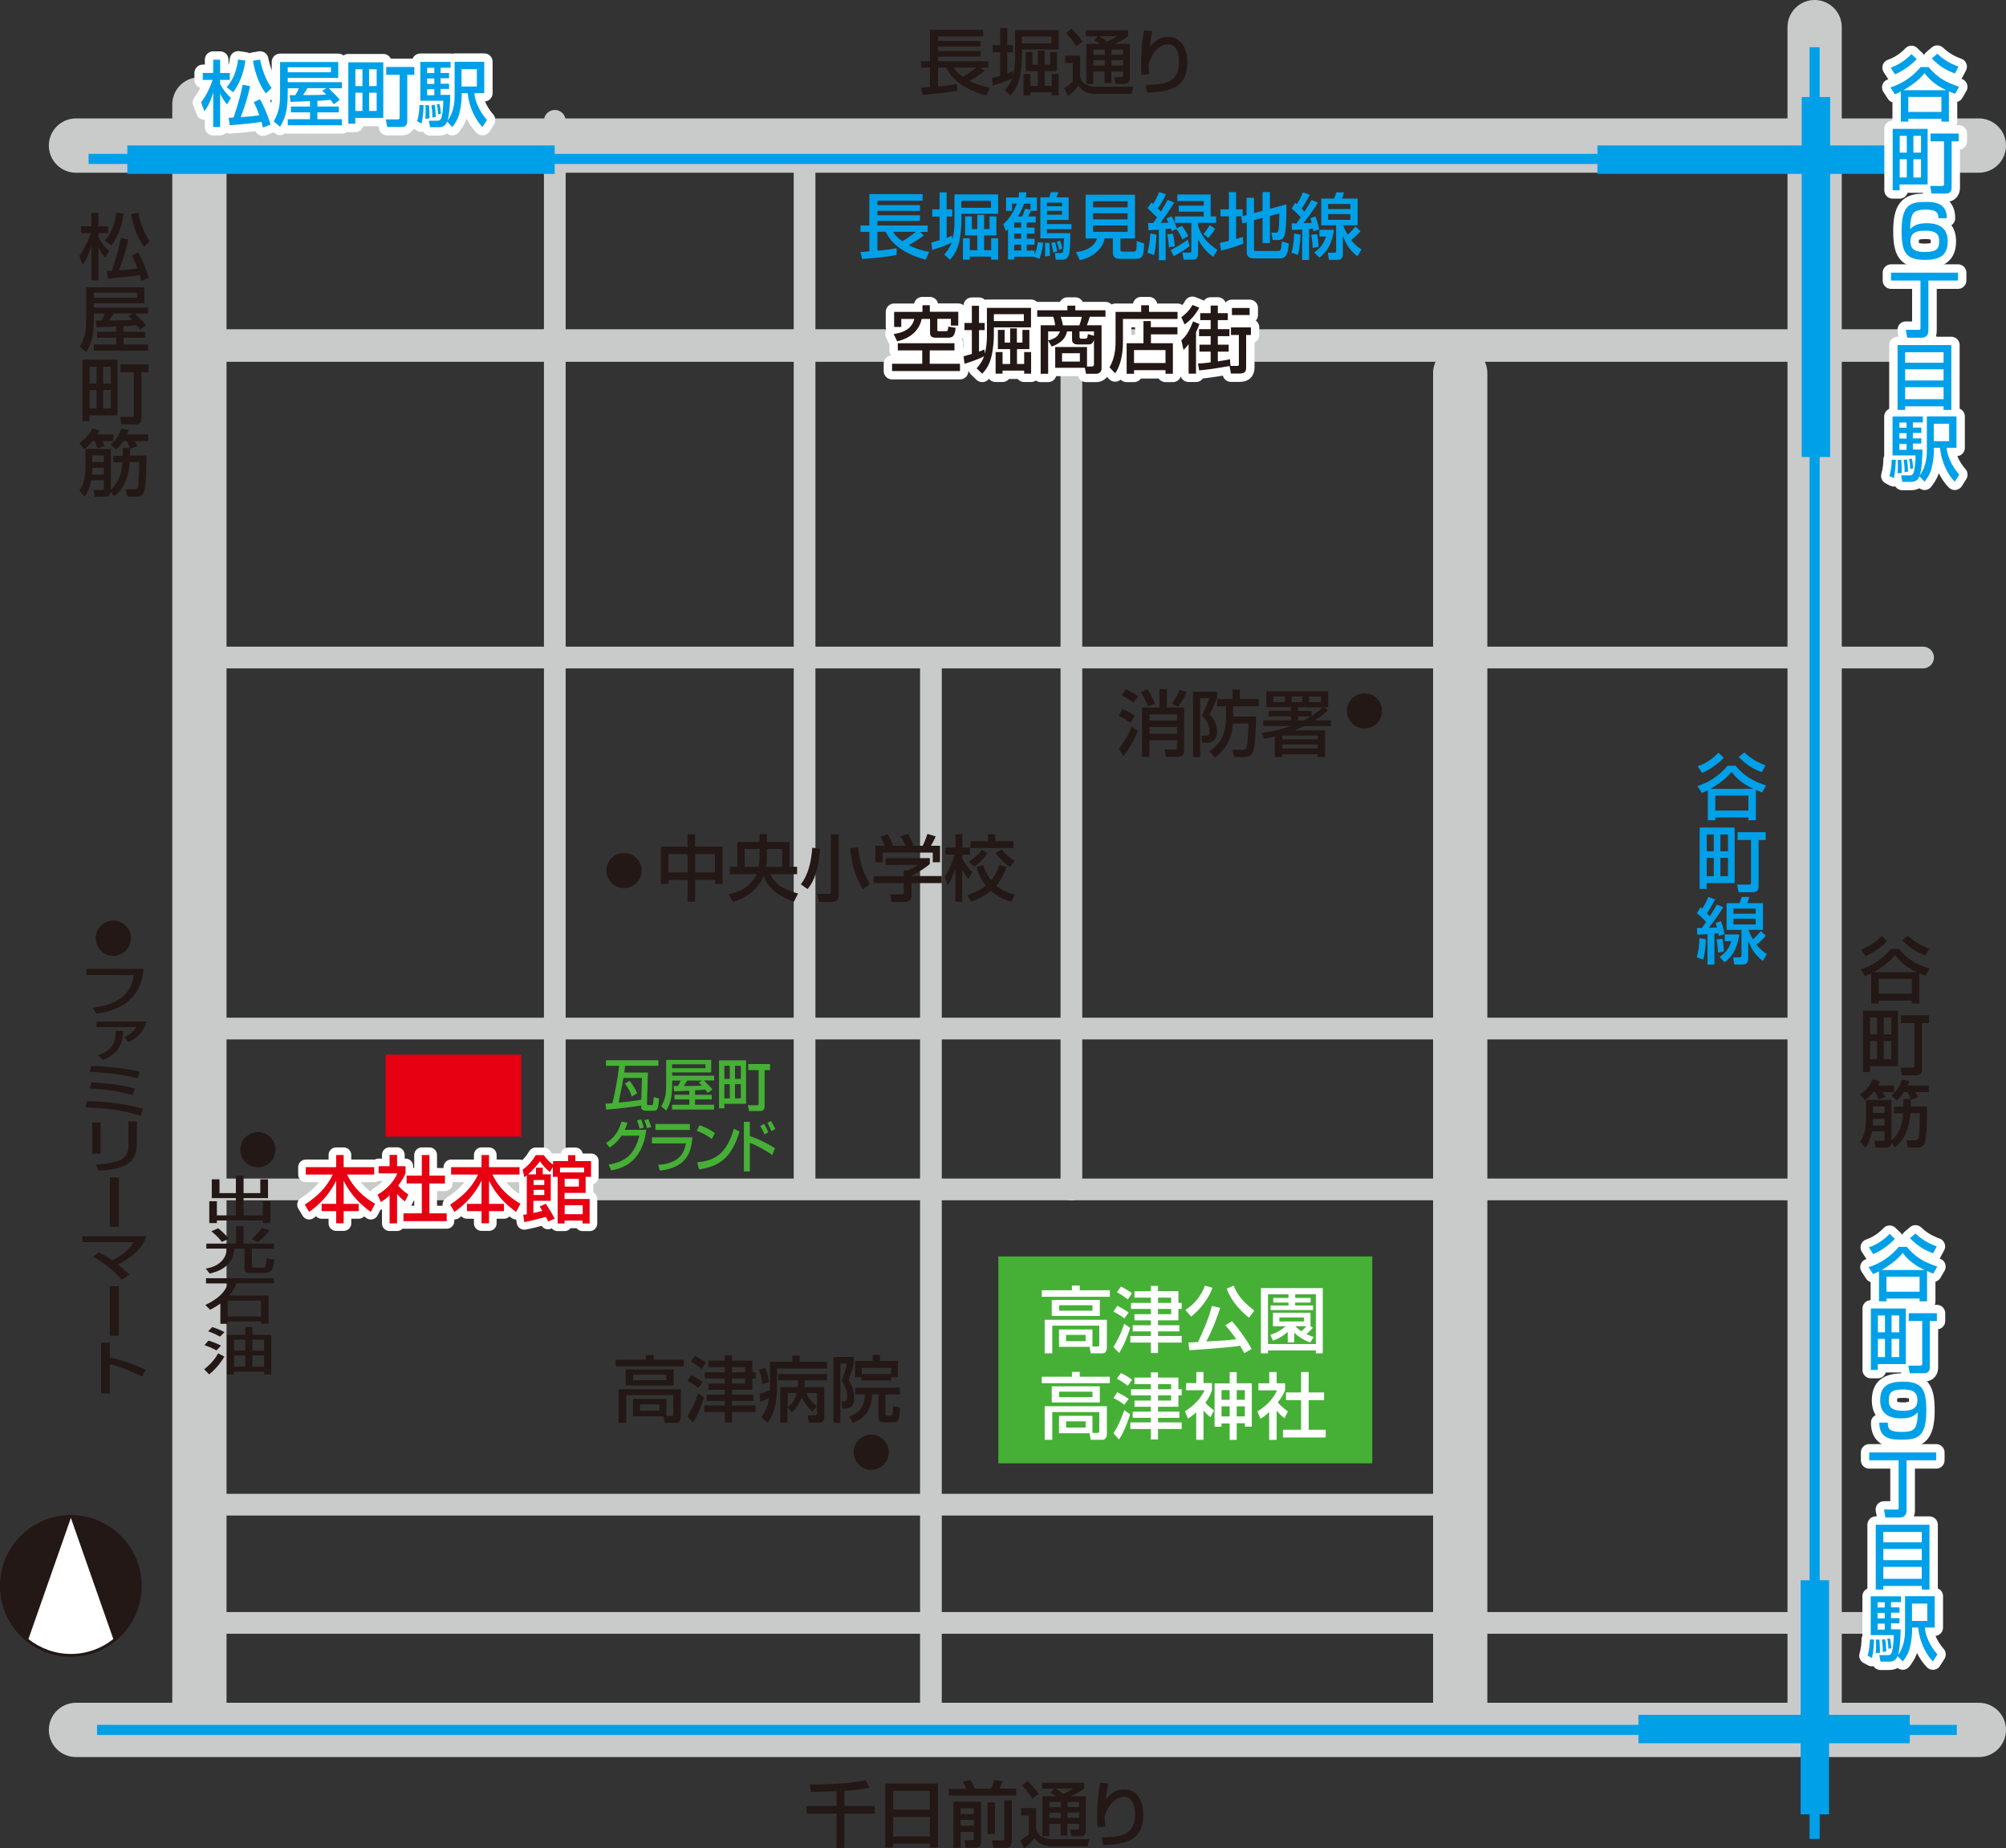 <?xml version="1.0" encoding="UTF-8"?><svg xmlns="http://www.w3.org/2000/svg" viewBox="0 0 184.8 170.27"><rect x="0" y="0" width="184.8" height="170.27" fill="#333333" stroke="none"/><defs><style>.d{stroke-width:2px;}.d,.e,.f,.g,.h,.i{stroke-linecap:round;}.d,.g,.i{stroke:#c9caca;}.d,.g,.i,.j{fill:none;}.k,.f,.h,.l{fill:#fff;}.m{stroke:#231815;stroke-width:.53px;}.m,.n{fill:#231815;}.e,.f,.h,.l{stroke:#fff;stroke-linejoin:round;}.e,.h,.l{stroke-width:1.54px;}.e,.o{fill:#00a0e9;}.f{stroke-width:1.4px;}.g{stroke-width:5px;}.p{fill:#45b035;}.q{fill:#e60012;}.i{stroke-width:3px;}.j{stroke:#00a0e9;stroke-width:.93px;}</style></defs><g id="a"/><g id="b"><g id="c"><g><line class="g" x1="18.37" y1="9.62" x2="18.37" y2="159.28"/><line class="g" x1="167.17" y1="2.5" x2="167.17" y2="159.28"/><line class="g" x1="7" y1="13.41" x2="182.3" y2="13.41"/><line class="i" x1="18.37" y1="31.83" x2="177.16" y2="31.83"/><line class="d" x1="18.37" y1="60.57" x2="177.16" y2="60.57"/><line class="d" x1="18.37" y1="149.5" x2="177.16" y2="149.5"/><line class="d" x1="18.37" y1="109.57" x2="166.87" y2="109.57"/><line class="d" x1="18.37" y1="138.61" x2="134.52" y2="138.61"/><line class="d" x1="18.37" y1="94.75" x2="166.87" y2="94.75"/><line class="g" x1="7" y1="159.36" x2="182.3" y2="159.36"/><line class="g" x1="134.52" y1="34.37" x2="134.52" y2="159.28"/><g><g><path class="n" d="M13.23,89.25c-.17,1.55-.75,3.6-4.37,4.14l-.3-.56c3.22-.39,3.59-2.07,3.78-3.01H7.97v-.56h5.26Z"/><path class="n" d="M13.48,94.1c-.23,.92-.73,1.43-1.63,1.91l-.42-.46c.27-.12,.85-.41,1.13-.93h-3.67v-.52h4.59Zm-4.44,3.11c1.35-.49,1.64-1.21,1.63-2.26l.68,.02c-.05,1.49-.66,2.16-1.87,2.67l-.44-.42Z"/><path class="n" d="M12.97,102.77c-1.85-.56-3.48-.72-5.12-.75l.16-.58c2.13,.03,3.62,.31,5.16,.68l-.2,.65Zm-.78-1.9c-1.47-.41-2.64-.54-3.95-.6l.19-.56c1.72,.1,2.75,.23,4,.56l-.23,.6Zm.51-1.54c-.91-.22-2.31-.51-4.45-.59l.16-.54c1.25,.03,2.77,.14,4.44,.52l-.15,.61Z"/><path class="n" d="M9.26,106.28h-.77v-2.88h.77v2.88Zm3.35-.96c0,2.12-1.58,2.37-3.52,2.53l-.25-.58c.96-.05,1.6-.14,2.18-.37,.77-.31,.81-1.09,.81-1.3v-2.3h.78v2.02Z"/><path class="n" d="M10.95,113.01h-.83v-4.55h.83v4.55Z"/><path class="n" d="M11.23,117.88c-.63-.71-1.67-1.58-2.65-2.12l.54-.4c.58,.31,.92,.53,1.23,.75,.82-.42,1.55-.97,1.99-1.68H7.59v-.56h5.89c-.09,.28-.29,.92-1.14,1.65-.35,.31-.86,.66-1.47,.97,.49,.39,.82,.72,1.05,.93l-.68,.46Z"/><path class="n" d="M10.95,123.04h-.83v-4.55h.83v4.55Z"/><path class="n" d="M10.12,123.68v1.36c1.61,.37,2.87,.95,3.32,1.15l-.36,.61c-.74-.36-2.05-.94-2.96-1.13v2.7h-.8v-4.69h.8Z"/></g><path class="n" d="M10.44,88.05c.9,0,1.62-.72,1.62-1.62s-.72-1.62-1.62-1.62-1.62,.72-1.62,1.62,.72,1.62,1.62,1.62Z"/></g><line class="d" x1="51.11" y1="11.13" x2="51.11" y2="108.34"/><line class="d" x1="74.12" y1="12.16" x2="74.12" y2="109.37"/><line class="d" x1="85.76" y1="60.76" x2="85.76" y2="157.98"/><line class="d" x1="98.7" y1="30.72" x2="98.7" y2="109.59"/><rect class="p" x="91.97" y="115.74" width="34.45" height="19.06"/><line class="j" x1="167.17" y1="4.35" x2="167.17" y2="169.4"/><g><path class="h" d="M87.93,31.62v.66h-2.28v1.23h2.79v.67h-6.26v-.67h2.78v-1.23h-2.25v-.66h5.23Zm-2.96-3.5h.69v.6h2.62v1.27h-.68v-.62h-1.25v.98c0,.11,0,.16,.11,.16h.64c.2,0,.22-.01,.26-.42l.68,.11c-.07,.58-.16,.91-.66,.91h-1.2c-.22,0-.5-.07-.5-.42v-1.31h-.77c-.19,.88-.82,1.73-2.26,2.06l-.32-.67c1.25-.17,1.75-.75,1.9-1.39h-1.2v.74h-.66v-1.39h2.61v-.6Z"/><path class="h" d="M90.73,32.58c.13-.51,.19-1.21,.19-1.51v-2.71h4.06v1.8h-3.42v.71c0,.26-.03,1.06-.19,1.82-.2,.97-.58,1.39-.88,1.74l-.52-.5c.19-.21,.5-.58,.68-1.1-.36,.19-1.25,.53-1.8,.68l-.08-.69c.2-.05,.25-.07,.76-.21v-2.2h-.68v-.66h.68v-1.58h.66v1.58h.52v.66h-.52v1.98c.17-.06,.28-.11,.5-.2l.04,.41Zm.83-3.64v.64h2.76v-.64h-2.76Zm1.48,1.31h.64v1.31h.51v-1.17h.64v1.77h-1.14v1.37h.66v-1.1h.64v1.99h-.64v-.28h-1.99v.28h-.64v-1.99h.64v1.1h.7v-1.37h-1.13v-1.77h.62v1.17h.51v-1.31Z"/><path class="h" d="M100.13,33.76h.46c.15,0,.19-.09,.19-.19v-2.28c-.12,.44-.33,.44-.58,.44h-.85c-.21,0-.59,0-.59-.45v-.75h-.46c-.14,.6-.44,1.02-1.41,1.4l-.33-.56v3.06h-.69v-4.47h1.33c-.03-.39-.13-.65-.17-.78h-1.48v-.6h2.78v-.42h.73v.42h2.78v.6h-1.45c-.03,.13-.11,.4-.26,.78h1.35v4.01c0,.27-.24,.46-.47,.46h-.96l-.11-.55h-2.73v-1.91h2.93v1.78Zm-3.57-3.23v.83c.64-.16,.9-.36,1.09-.83h-1.09Zm1.16-1.34c.12,.36,.15,.48,.2,.78h1.51c.14-.35,.21-.68,.23-.78h-1.94Zm.12,3.35v.77h1.64v-.77h-1.64Zm2.94-1.61v-.4h-1.33v.52c0,.09,.06,.15,.14,.15h.33c.21,0,.27-.05,.3-.42l.56,.15Z"/><path class="h" d="M102.76,28.73h2.37v-.61h.72v.61h2.63v.65h-5.03v2.12c0,1.39-.33,2.36-.72,2.89l-.52-.55c.5-.84,.56-1.77,.56-2.32v-2.79Zm5.72,2.07h-2.45v.82h2.02v2.81h-.68v-.33h-2.9v.33h-.68v-2.81h1.55v-2.04h.68v.56h2.45v.66Zm-4.01,1.45v1.19h2.9v-1.19h-2.9Z"/><path class="h" d="M108.82,29.22c.21-.13,.76-.59,1.03-1.13l.63,.25c-.33,.63-.77,1.14-1.35,1.55l-.31-.68Zm1.68,.62c-.08,.23-.18,.48-.32,.77v3.81h-.68v-2.71c-.19,.25-.32,.38-.47,.52l-.2-.88c.42-.38,.68-.74,1.08-1.74l.59,.24Zm1.69,3.45c.21-.03,.97-.15,1.12-.2l.05,.62h.58c.19,0,.19-.07,.19-.2v-2.65h-.73v-.7h1.84v.7h-.44v2.93c0,.38-.07,.62-.61,.62h-.79l-.13-.69c-1.8,.31-2.26,.35-2.8,.4l-.11-.64c.19,0,.46,0,1.17-.1v-.99h-1.03v-.64h1.03v-.78h-1.07v-.65h1.07v-.83h-.96v-.64h.96v-.7h.66v.7h.92v.64h-.92v.83h1.07v.65h-1.07v.78h1v.64h-1v.9Zm2.93-4.92v.65h-1.63v-.65h1.63Z"/></g><g><path class="n" d="M87.93,31.62v.66h-2.28v1.23h2.79v.67h-6.26v-.67h2.78v-1.23h-2.25v-.66h5.23Zm-2.96-3.5h.69v.6h2.62v1.27h-.68v-.62h-1.25v.98c0,.11,0,.16,.11,.16h.64c.2,0,.22-.01,.26-.42l.68,.11c-.07,.58-.16,.91-.66,.91h-1.2c-.22,0-.5-.07-.5-.42v-1.31h-.77c-.19,.88-.82,1.73-2.26,2.06l-.32-.67c1.25-.17,1.75-.75,1.9-1.39h-1.2v.74h-.66v-1.39h2.61v-.6Z"/><path class="n" d="M90.73,32.58c.13-.51,.19-1.21,.19-1.51v-2.71h4.06v1.8h-3.42v.71c0,.26-.03,1.06-.19,1.82-.2,.97-.58,1.39-.88,1.74l-.52-.5c.19-.21,.5-.58,.68-1.1-.36,.19-1.25,.53-1.8,.68l-.08-.69c.2-.05,.25-.07,.76-.21v-2.2h-.68v-.66h.68v-1.58h.66v1.58h.52v.66h-.52v1.98c.17-.06,.28-.11,.5-.2l.04,.41Zm.83-3.64v.64h2.76v-.64h-2.76Zm1.48,1.31h.64v1.31h.51v-1.17h.64v1.77h-1.14v1.37h.66v-1.1h.64v1.99h-.64v-.28h-1.99v.28h-.64v-1.99h.64v1.1h.7v-1.37h-1.13v-1.77h.62v1.17h.51v-1.31Z"/><path class="n" d="M100.13,33.76h.46c.15,0,.19-.09,.19-.19v-2.28c-.12,.44-.33,.44-.58,.44h-.85c-.21,0-.59,0-.59-.45v-.75h-.46c-.14,.6-.44,1.02-1.41,1.4l-.33-.56v3.06h-.69v-4.47h1.33c-.03-.39-.13-.65-.17-.78h-1.48v-.6h2.78v-.42h.73v.42h2.78v.6h-1.45c-.03,.13-.11,.4-.26,.78h1.35v4.01c0,.27-.24,.46-.47,.46h-.96l-.11-.55h-2.73v-1.91h2.93v1.78Zm-3.57-3.23v.83c.64-.16,.9-.36,1.09-.83h-1.09Zm1.16-1.34c.12,.36,.15,.48,.2,.78h1.51c.14-.35,.21-.68,.23-.78h-1.94Zm.12,3.35v.77h1.64v-.77h-1.64Zm2.94-1.61v-.4h-1.33v.52c0,.09,.06,.15,.14,.15h.33c.21,0,.27-.05,.3-.42l.56,.15Z"/><path class="n" d="M102.76,28.73h2.37v-.61h.72v.61h2.63v.65h-5.03v2.12c0,1.39-.33,2.36-.72,2.89l-.52-.55c.5-.84,.56-1.77,.56-2.32v-2.79Zm5.72,2.07h-2.45v.82h2.02v2.81h-.68v-.33h-2.9v.33h-.68v-2.81h1.55v-2.04h.68v.56h2.45v.66Zm-4.01,1.45v1.19h2.9v-1.19h-2.9Z"/><path class="n" d="M108.82,29.22c.21-.13,.76-.59,1.03-1.13l.63,.25c-.33,.63-.77,1.14-1.35,1.55l-.31-.68Zm1.68,.62c-.08,.23-.18,.48-.32,.77v3.81h-.68v-2.71c-.19,.25-.32,.38-.47,.52l-.2-.88c.42-.38,.68-.74,1.08-1.74l.59,.24Zm1.69,3.45c.21-.03,.97-.15,1.12-.2l.05,.62h.58c.19,0,.19-.07,.19-.2v-2.65h-.73v-.7h1.84v.7h-.44v2.93c0,.38-.07,.62-.61,.62h-.79l-.13-.69c-1.8,.31-2.26,.35-2.8,.4l-.11-.64c.19,0,.46,0,1.17-.1v-.99h-1.03v-.64h1.03v-.78h-1.07v-.65h1.07v-.83h-.96v-.64h.96v-.7h.66v.7h.92v.64h-.92v.83h1.07v.65h-1.07v.78h1v.64h-1v.9Zm2.93-4.92v.65h-1.63v-.65h1.63Z"/></g><g><path class="n" d="M59.5,124.82h.72v.44h2.77v.6h-6.27v-.6h2.78v-.44Zm1.9,5.62h.45c.11,0,.17-.04,.17-.17v-1.75h-4.33v2.55h-.7v-3.09h5.73v2.55c0,.31-.14,.54-.41,.54h-1.08l-.11-.6h-2.81v-1.6h3.08v1.57Zm.67-4.29v1.48h-4.43v-1.48h4.43Zm-3.75,.49v.5h3.07v-.5h-3.07Zm.64,2.73v.58h1.8v-.58h-1.8Z"/><path class="n" d="M64.86,128.73c-.19,.62-.56,1.63-1.02,2.31l-.52-.56c.57-.87,.88-1.8,1-2.13l.55,.38Zm-1.18-2.04c.23,.11,.76,.4,1.05,.62l-.41,.54c-.29-.25-.7-.48-1-.62l.36-.54Zm.33-1.77c.28,.12,.8,.44,1.03,.61l-.4,.58c-.17-.17-.67-.5-1-.67l.37-.52Zm3.42,4.55h2.18v.61h-2.18v.96h-.66v-.96h-1.89v-.61h1.89v-.42h-1.67v-.57h1.67v-.45h-1.51v-.57h1.51v-.48h-1.83v-.56h1.83v-.48h-1.51v-.6h1.51v-.48h.66v.48h1.88v1.08h.3v.56h-.3v1.05h-1.88v.45h1.97v.57h-1.97v.42Zm0-3.53v.48h1.21v-.48h-1.21Zm0,1.04v.48h1.21v-.48h-1.21Z"/><path class="n" d="M70.48,125.98c.19,.44,.27,.74,.37,1.33l-.62,.2c-.03-.35-.11-.83-.3-1.31l.56-.21Zm-.33,4.55c.48-.65,.57-1,.7-1.75-.33,.16-.51,.25-.8,.37l-.09-.74c.22-.06,.41-.12,.96-.35,0-.08,.01-.21,.01-.33v-2.28h2.06v-.58h.67v.58h2.54v.62h-4.62v1.65c0,2.15-.54,2.9-.87,3.34l-.56-.51Zm3.34-2.75c.03-.22,.03-.37,.03-.63h-1.83v-.58h4.49v.58h-2.03c-.01,.21-.02,.4-.06,.63h1.84v2.76c0,.11,0,.51-.45,.51h-.97l-.11-.67h.56c.25,0,.3-.01,.3-.25v-1.81h-.98c.14,.33,.3,.66,.97,1.21l-.42,.52c-.19-.19-.66-.66-.98-1.33-.3,.88-.74,1.23-.9,1.37l-.41-.44v1.4h-.66v-3.27h1.58Zm-.92,.54v1.27c.28-.21,.63-.47,.82-1.27h-.82Z"/><path class="n" d="M76.78,125h1.87v.56c-.09,.44-.19,.78-.48,1.59,.34,.46,.52,1.06,.52,1.63,0,.21,0,.98-.86,.98h-.25l-.07-.66h.31c.19,0,.23-.33,.23-.5,0-.44-.23-1.05-.52-1.42,.27-.66,.41-1.08,.49-1.58h-.6v5.48h-.64v-6.09Zm6.1,3.46h-1.31v1.73c0,.09,.01,.23,.17,.23h.29c.13,0,.17-.07,.18-.13,.03-.09,.05-.54,.05-.77l.65,.13c-.06,1.32-.15,1.37-.74,1.37h-.6c-.62,0-.64-.09-.64-.75v-1.81h-.58c-.06,2.02-1.43,2.49-1.81,2.62l-.31-.61c.29-.08,1.43-.38,1.45-2.01h-.89v-.63h4.11v.63Zm-3.51-1.59h-.6v-1.49h1.63v-.56h.66v.56h1.65v1.49h-.6v.3h-2.75v-.3Zm2.72-.3v-.56h-2.69v.56h2.69Z"/></g><g><path class="n" d="M7.3,23.56c.21-.28,.67-.92,1.07-2.08h-.91v-.64h.96v-1.22h.64v1.22h.89v.64h-.89v.38c.31,.58,.61,.92,1,1.29l-.37,.58c-.26-.31-.44-.57-.63-1v3.09h-.64v-3.19c-.29,1.01-.6,1.45-.81,1.75l-.3-.83Zm4.09-3.85c-.19,1.27-.58,2.16-1.13,2.91l-.6-.46c.66-.79,.9-1.5,1.06-2.56l.67,.1Zm-1.55,5.26c.12,0,.25-.01,.46-.03,.44-1.31,.66-2.1,.83-3.01l.69,.13c-.21,1-.49,1.87-.86,2.85,.74-.05,1.01-.07,1.71-.17-.24-.67-.41-1-.52-1.21l.57-.27c.29,.43,.8,1.64,.98,2.34l-.7,.27c-.03-.14-.07-.31-.13-.53-.9,.17-2.77,.31-2.92,.32l-.11-.68Zm3.44-2.24c-.54-.64-1-1.83-1.2-3.01l.66-.11c.14,.74,.49,1.85,1.06,2.61l-.52,.51Z"/><path class="n" d="M10.7,30.08c-1.47,.05-1.63,.06-1.79,.07l-.09-.62c.07,0,.43,0,.52,0,.2-.33,.23-.39,.33-.64h-1.02v.32c0,1.63-.18,2.35-.71,3.23l-.58-.5c.58-1.05,.58-1.72,.58-2.75v-2.72h5.36v1.47h-4.65v.39h4.99v.56h-1.21c.68,.68,.8,.8,1.01,1.07l-.54,.4c-.09-.12-.17-.23-.31-.4-.33,.04-.86,.07-1.21,.09v.52h1.98v.54h-1.98v.63h2.26v.56h-4.99v-.56h2.05v-.63h-1.76v-.54h1.76v-.5Zm-2.05-3.12v.46h3.98v-.46h-3.98Zm3.56,1.92h-1.75c-.25,.4-.27,.45-.4,.64,.91,0,1.46,0,2.13-.05-.16-.17-.25-.25-.37-.35l.38-.23Z"/><path class="n" d="M7.61,33.14h3.21v5.12h-2.58v.54h-.64v-5.66Zm.64,.64v1.55h.65v-1.55h-.65Zm0,2.16v1.68h.65v-1.68h-.65Zm1.26-2.16v1.55h.7v-1.55h-.7Zm0,2.16v1.68h.7v-1.68h-.7Zm2.81-1.65h-1.23v-.72h2.59v.72h-.65v4.27c0,.31-.15,.54-.5,.54h-1.35l-.13-.7h1.11c.13,0,.17-.07,.17-.16v-3.96Z"/><path class="n" d="M11.96,41.24c-.19-.44-.21-.49-.27-.61h-.33c-.3,.45-.46,.6-.66,.77l-.5-.44c.58-.53,.81-.98,.97-1.47l.68,.12c-.05,.17-.09,.27-.15,.41h1.96v.61h-1.26c.07,.12,.16,.29,.24,.46-.15,.07-.54,.21-.64,.26l-.02-.07v.68h1.5c0,1.37,0,2.67-.22,3.34-.09,.27-.29,.44-.59,.44h-.93l-.17-.67h.8s.21,0,.27-.1c.13-.17,.15-.76,.19-2.4h-.87c-.11,1.28-.46,2.38-1.43,3.15l-.33-.44c-.01,.13-.09,.47-.48,.47h-.98l-.13-.62h.8c.11,0,.16-.01,.16-.15v-.74h-1.16c-.17,.92-.47,1.31-.61,1.51l-.49-.56c.38-.45,.56-1.25,.56-2.16v-1.67h2.34v3.74c.19-.14,.98-.86,1.07-2.51h-.84v-.61h.87v-.72h.65Zm-3.42-.61c-.37,.44-.58,.6-.8,.76l-.42-.57c.55-.35,.96-.83,1.16-1.35l.66,.17c-.05,.15-.09,.25-.17,.38h1.47v.61h-1.02c.07,.12,.18,.37,.22,.46l-.64,.21c-.09-.23-.18-.46-.28-.68h-.17Zm1.03,3.09v-.62h-1.07c0,.21,0,.35-.02,.62h1.09Zm0-1.77h-1.07v.61h1.07v-.61Z"/></g><g><path class="n" d="M103.4,65.32c.56,.23,.86,.42,1.13,.63l-.4,.64c-.15-.12-.54-.41-1.06-.64l.33-.63Zm1.43,2.02c-.28,.66-.75,1.58-1.35,2.33l-.4-.71c.37-.46,.85-1.17,1.18-2.02l.58,.4Zm-1.12-3.86c.27,.12,.66,.33,1.14,.65l-.43,.61c-.29-.24-.51-.38-1.09-.7l.38-.56Zm2,.03c.18,.25,.46,.72,.69,1.33l-.66,.21c-.11-.31-.38-.92-.64-1.29l.61-.26Zm1.1,1.67v-1.7h.68v1.7h1.59v4.01c0,.38-.22,.53-.57,.53h-1.11l-.1-.68h.96c.15,0,.17-.06,.17-.17v-.68h-2.54v1.53h-.68v-4.54h1.59Zm-.91,.63v.56h2.54v-.56h-2.54Zm0,1.17v.6h2.54v-.6h-2.54Zm3.41-3.23c-.19,.49-.44,.94-.78,1.35l-.59-.27c.42-.52,.64-1.05,.74-1.3l.64,.21Z"/><path class="n" d="M109.91,63.72h2.2v.6c-.09,.23-.38,.94-.68,1.51,.64,.57,.69,1.39,.69,1.56,0,.61-.29,1.04-.9,1.04h-.47l-.09-.66h.49c.29,0,.29-.31,.29-.42,0-.5-.29-1.06-.71-1.41,.23-.47,.52-1.16,.67-1.62h-.84v5.42h-.66v-6.01Zm3.71,2.29h2.09c-.01,1.31-.09,2.66-.25,3.17-.17,.55-.62,.56-.94,.56h-.82l-.19-.67h.94c.09,0,.25,0,.34-.17,.17-.32,.23-1.82,.23-2.26h-1.43c-.09,1.08-.41,2.2-1.67,3.15l-.5-.56c.95-.7,1.52-1.53,1.52-3.01v-1.16h-.82v-.66h1.42v-.88h.68v.88h1.74v.66h-2.36v.95Z"/><path class="n" d="M116.38,66.89v-.53h2.54v-.37h-2.05v-.51h2.05v-.33h-2.26v-1.47h5.69v1.47h-.37l.35,.29c-.2,.19-.55,.51-1.2,.92h1.47v.53h-2.45c-.35,.16-.56,.25-.91,.39h2.83v2.46h-.69v-.25h-3.26v.25h-.68v-1.9c-.42,.1-.68,.16-.96,.21l-.26-.53c.55-.08,1.49-.23,2.66-.63h-2.52Zm.93-2.73v.52h1.06v-.52h-1.06Zm.83,3.6v.35h3.26v-.35h-3.26Zm0,.83v.36h3.26v-.36h-3.26Zm.86-4.43v.52h.98v-.52h-.98Zm1.83,1.79c.52-.35,.8-.59,1.02-.79h-2.26v.33h1.24v.46Zm-1.24,.05v.37h.53c.29-.15,.48-.27,.62-.37h-1.15Zm1.02-1.84v.52h1.09v-.52h-1.09Z"/></g><line class="j" x1="8.16" y1="14.64" x2="178.23" y2="14.64"/><line class="j" x1="8.94" y1="159.36" x2="180.27" y2="159.36"/><rect class="o" x="11.73" y="13.4" width="39.37" height="2.62"/><rect class="o" x="147.16" y="13.4" width="33.16" height="2.62"/><rect class="o" x="165.98" y="8.94" width="2.62" height="33.16"/><rect class="o" x="150.94" y="157.97" width="24.99" height="2.62"/><rect class="o" x="165.88" y="145.57" width="2.62" height="21.57"/><g><path class="n" d="M84.85,8.08c.05,0,.7-.05,.82-.07v-1.79h-.82v-.59h.82V2.75h4.9v.61h-4.16v.41h3.92v.52h-3.92v.41h3.92v.52h-3.92v.42h4.63v.59h-.71l.36,.32c-.43,.34-.9,.64-1.39,.9,.29,.15,.92,.46,1.88,.62l-.32,.73c-1.06-.3-2.93-.95-3.69-2.58h-.76v1.74c.63-.05,1.04-.09,1.77-.23v.62c-.92,.21-2.77,.35-3.17,.38l-.17-.65Zm3.02-1.86c.1,.19,.25,.45,.84,.86,.34-.19,.92-.6,1.23-.86h-2.06Z"/><path class="n" d="M93.32,6.96c.13-.5,.19-1.2,.19-1.5V2.77h4.02v1.78h-3.38v.7c0,.26-.03,1.05-.19,1.81-.2,.96-.57,1.37-.87,1.73l-.52-.49c.19-.21,.49-.57,.68-1.09-.36,.19-1.24,.52-1.79,.67l-.08-.68c.2-.05,.25-.07,.76-.21v-2.18h-.68v-.66h.68v-1.57h.65v1.57h.51v.66h-.51v1.96c.17-.06,.28-.11,.5-.2l.04,.4Zm.82-3.6v.64h2.73v-.64h-2.73Zm1.47,1.3h.63v1.3h.5v-1.16h.63v1.75h-1.13v1.36h.65v-1.1h.64v1.97h-.64v-.28h-1.97v.28h-.63v-1.97h.63v1.1h.69v-1.36h-1.12v-1.75h.62v1.16h.5v-1.3Z"/><path class="n" d="M98.13,5.13h1.37v1.75c0,.84,.84,1.11,1.47,1.11h3.42l-.14,.66h-3.31c-.52,0-1.2-.14-1.59-.76-.15,.19-.44,.58-.96,.96l-.36-.74c.28-.15,.56-.36,.8-.58v-1.72h-.7v-.67Zm.6-2.49c.3,.31,.7,.74,1,1.19l-.58,.44c-.34-.54-.61-.88-.94-1.23l.52-.41Zm2.42,.7h-1.11v-.55h3.88v.55c-.17,.13-.42,.33-1.24,.7h1.4v3.14c0,.47-.27,.55-.54,.55h-.78l-.12-.62h.65c.15,0,.17-.09,.17-.19v-.33h-1.08v1.08h-.62v-1.08h-1.05v1.14h-.63v-3.69h1.26c-.21-.15-.29-.19-.52-.31l.32-.39Zm-.42,1.23v.48h1.05v-.48h-1.05Zm0,.98v.49h1.05v-.49h-1.05Zm.54-2.22c.25,.15,.5,.33,.74,.5,.09-.04,.51-.23,.9-.5h-1.65Zm1.12,1.23v.48h1.08v-.48h-1.08Zm0,.98v.49h1.08v-.49h-1.08Z"/><path class="n" d="M106.17,2.85c-.13,.48-.17,.84-.25,1.49,.42-.59,1.02-.95,1.72-.95,.89,0,1.74,.76,1.74,2.3,0,1.89-.92,2.82-3.7,2.83l-.14-.7c1.5-.02,3.08-.09,3.08-2.08,0-1.43-.65-1.66-1.02-1.66-.22,0-1.24,.09-1.78,1.79,0,.56,.03,.73,.07,.96l-.72,.07c-.04-.32-.05-.52-.05-1,0-.29,0-1.76,.28-3.1l.77,.05Z"/></g><path class="n" d="M125.7,67.11c.9,0,1.62-.73,1.62-1.62s-.72-1.62-1.62-1.62-1.62,.72-1.62,1.62,.73,1.62,1.62,1.62Z"/><path class="n" d="M57.49,81.81c.89,0,1.62-.72,1.62-1.62s-.73-1.62-1.62-1.62-1.62,.73-1.62,1.62,.73,1.62,1.62,1.62Z"/><path class="n" d="M23.76,107.53c.89,0,1.62-.72,1.62-1.62s-.73-1.62-1.62-1.62-1.62,.72-1.62,1.62,.73,1.62,1.62,1.62Z"/><path class="n" d="M80.26,135.4c.89,0,1.62-.73,1.62-1.62s-.73-1.62-1.62-1.62-1.62,.73-1.62,1.62,.72,1.62,1.62,1.62Z"/><g><path class="n" d="M64.04,76.85v1.14h2.52v3.44h-.7v-.37h-1.82v2.01h-.7v-2.01h-1.77v.37h-.69v-3.44h2.46v-1.14h.7Zm-2.47,1.83v1.69h1.77v-1.69h-1.77Zm2.47,0v1.69h1.82v-1.69h-1.82Z"/><path class="n" d="M67.13,82.38c.45-.1,1.95-.44,2.56-1.85h-2.46v-.68h.7v-2.29h2.04v-.72h.68v.72h2.08v2.29h.7v.68h-2.47c.32,.65,.85,1.33,2.56,1.78l-.38,.75c-2.06-.72-2.63-1.82-2.78-2.38-.72,1.73-2.35,2.25-2.84,2.41l-.4-.71Zm2.84-4.17h-1.37v1.65h1.29c.04-.18,.08-.51,.08-.96v-.69Zm.68,.7c0,.15,0,.56-.06,.95h1.47v-1.65h-1.41v.7Z"/><path class="n" d="M75.56,78.19c-.18,1.82-.48,2.9-1.17,3.71l-.62-.44c.71-.88,.97-2.14,1.06-3.37l.73,.1Zm1.71-1.34v5.58c0,.22-.02,.66-.66,.66h-1.14l-.19-.74h1.05c.21,0,.21-.09,.21-.17v-5.32h.74Zm2.22,5.07c-.62-1.04-.94-1.93-1.18-3.77l.73-.1c.17,1.31,.42,2.23,1.1,3.4l-.65,.47Z"/><path class="n" d="M85.66,79.04v.55c-.38,.34-1.17,.85-1.69,1.06v.05h2.79v.65h-2.79v1.19c0,.48-.48,.55-.54,.55h-1.3l-.13-.7h1.07c.19,0,.19-.09,.19-.21v-.82h-2.78v-.65h2.78v-.52h.29c.23-.07,.68-.26,.98-.52h-2.95v-.62h4.09Zm-4.15-1.13c-.14-.36-.31-.66-.4-.82l.64-.24c.18,.25,.38,.64,.5,1l-.15,.06h1.33c-.17-.39-.29-.61-.45-.86l.66-.25c.14,.21,.4,.7,.5,1.04l-.22,.07h1.08c.08-.15,.18-.35,.44-1.09l.76,.23c-.15,.35-.24,.52-.44,.86h.84v1.52h-.67v-.89h-4.61v.89h-.67v-1.52h.86Z"/><path class="n" d="M87.05,80.69c.46-.66,.64-1.16,.89-1.97h-.84v-.64h.92v-1.23h.63v1.23h.7v.64h-.7v.39c.31,.59,.68,.98,.92,1.23l-.35,.64c-.3-.37-.37-.5-.58-.92v3.01h-.63v-3.08c-.21,.68-.38,1.06-.72,1.59l-.25-.9Zm5.67-.8c-.13,.35-.38,1.03-.94,1.69,.6,.51,1.24,.71,1.71,.84l-.33,.66c-.37-.12-1.15-.37-1.88-1.01-.53,.46-1.14,.75-1.82,1.01l-.35-.62c.44-.15,1.1-.38,1.71-.88-.54-.66-.75-1.31-.87-1.71l.62-.18c.09,.27,.27,.82,.74,1.4,.28-.34,.53-.74,.76-1.43l.64,.21Zm-1.75-1.31c-.31,.48-.74,.94-1.25,1.26l-.47-.48c.72-.42,1.01-.84,1.17-1.08l.56,.3Zm.04-1.73h.68v.64h1.67v.63h-3.95v-.63h1.61v-.64Zm1.27,1.41c.41,.48,.72,.73,1.21,1.04l-.44,.55c-.37-.23-.8-.54-1.33-1.27l.56-.33Z"/></g><g><path class="p" d="M55.78,101.67s.23-.02,.34-.02c.04,0,.26-.02,.3-.03,.19-.72,.47-2.17,.62-3.44h-1.22v-.51h4.83v.51h-3.06c-.02,.19-.04,.36-.08,.62h2.18l-.09,2.86c0,.14,.08,.14,.15,.14h.28c.13,0,.15-.04,.19-.74l.49,.13c-.06,1.04-.17,1.13-.49,1.13h-.7c-.26,0-.47-.08-.45-.37v-.11c-1.02,.15-1.77,.26-3.22,.38l-.07-.54Zm1.65-2.37c-.09,.56-.2,1.09-.44,2.27,.97-.09,1.07-.11,2.09-.26l.06-2.01h-1.71Zm.57,.26c.25,.31,.55,.78,.7,1.16l-.5,.29c-.13-.43-.31-.74-.63-1.19l.43-.26Z"/><path class="p" d="M63.5,100.48c-1.14,.04-1.26,.05-1.39,.05l-.07-.49c.06,0,.33,0,.41,0,.15-.26,.18-.31,.26-.5h-.79v.25c0,1.28-.14,1.84-.55,2.52l-.45-.39c.45-.82,.45-1.34,.45-2.15v-2.13h4.15v1.15h-3.6v.3h3.87v.44h-.94c.53,.53,.62,.62,.78,.83l-.42,.32c-.07-.09-.13-.18-.24-.31-.26,.03-.67,.06-.94,.07v.41h1.54v.43h-1.54v.49h1.75v.44h-3.87v-.44h1.59v-.49h-1.36v-.43h1.36v-.39Zm-1.59-2.44v.36h3.08v-.36h-3.08Zm2.76,1.5h-1.36c-.19,.32-.21,.35-.31,.5,.71,0,1.13,0,1.65-.04-.12-.13-.19-.2-.28-.27l.3-.18Z"/><path class="p" d="M66.24,97.68h2.49v4h-2v.42h-.49v-4.42Zm.49,.5v1.21h.5v-1.21h-.5Zm0,1.69v1.31h.5v-1.31h-.5Zm.98-1.69v1.21h.54v-1.21h-.54Zm0,1.69v1.31h.54v-1.31h-.54Zm2.18-1.29h-.96v-.56h2.01v.56h-.5v3.34c0,.24-.11,.43-.39,.43h-1.05l-.1-.54h.86c.1,0,.13-.06,.13-.12v-3.1Z"/><path class="p" d="M55.83,105.29c1.04-.61,1.33-1.63,1.42-1.97l.56,.1c-.06,.18-.12,.37-.26,.66h1.99c-.39,3.19-2.46,3.59-3.24,3.74l-.23-.54c1.5-.24,2.39-.9,2.83-2.66h-1.65c-.39,.59-.72,.85-1.09,1.09l-.34-.44Zm3.09-1.32c-.11-.42-.13-.51-.23-.76l.37-.09c.05,.11,.13,.3,.25,.76l-.38,.09Zm.68-.04c-.1-.4-.19-.61-.24-.74l.37-.09c.08,.19,.16,.38,.26,.73l-.39,.1Z"/><path class="p" d="M63.79,104.77c-.11,1.08-.29,2.77-3.01,3.07l-.14-.54c.26-.01,1.04-.05,1.73-.52,.61-.43,.75-1.09,.82-1.45h-3.13v-.56h3.74Zm-.24-1.23v.55h-3.17v-.55h3.17Z"/><path class="p" d="M65.58,104.93c-.35-.29-.92-.6-1.4-.76l.25-.51c.41,.13,.81,.28,1.43,.71l-.29,.56Zm-1.35,2.14c1.73-.14,2.73-.89,3.38-3.09l.52,.26c-.68,2.22-1.68,3.2-3.73,3.48l-.17-.65Z"/><path class="p" d="M69.08,103.33v1.33c1.03,.33,2.07,.96,2.31,1.11l-.24,.63c-.6-.43-1.49-.91-2.07-1.12v2.64h-.55v-4.58h.55Zm1.35,1.18c-.09-.23-.18-.43-.39-.78l.35-.2c.19,.32,.29,.51,.39,.77l-.36,.21Zm.64-.3c-.1-.25-.25-.54-.38-.76l.33-.19c.18,.27,.26,.42,.41,.73l-.37,.22Z"/></g><g><path class="k" d="M98.75,118.42h.72v.44h2.77v.6h-6.27v-.6h2.78v-.44Zm1.9,5.62h.45c.11,0,.17-.04,.17-.17v-1.75h-4.33v2.55h-.7v-3.09h5.73v2.55c0,.31-.14,.54-.41,.54h-1.08l-.11-.6h-2.81v-1.6h3.08v1.57Zm.67-4.29v1.48h-4.43v-1.48h4.43Zm-3.75,.49v.5h3.07v-.5h-3.07Zm.64,2.73v.58h1.8v-.58h-1.8Z"/><path class="k" d="M104.11,122.33c-.19,.62-.56,1.63-1.02,2.31l-.52-.56c.57-.87,.88-1.8,1-2.13l.55,.38Zm-1.18-2.04c.23,.11,.76,.4,1.05,.62l-.41,.54c-.29-.25-.7-.48-1-.62l.36-.54Zm.33-1.77c.28,.12,.8,.44,1.03,.61l-.4,.58c-.17-.17-.67-.5-1-.67l.37-.52Zm3.42,4.55h2.18v.61h-2.18v.96h-.66v-.96h-1.89v-.61h1.89v-.42h-1.67v-.57h1.67v-.45h-1.51v-.57h1.51v-.48h-1.83v-.56h1.83v-.48h-1.51v-.6h1.51v-.48h.66v.48h1.88v1.08h.3v.56h-.3v1.05h-1.88v.45h1.97v.57h-1.97v.42Zm0-3.53v.48h1.21v-.48h-1.21Zm0,1.04v.48h1.21v-.48h-1.21Z"/><path class="k" d="M111.7,118.64c-.4,1.06-1.13,1.97-1.97,2.65l-.53-.62c.84-.52,1.46-1.31,1.81-2.24l.69,.21Zm2.93,6.01c-.11-.2-.19-.35-.38-.68-1.31,.21-4.5,.4-4.68,.41l-.09-.71c.13,0,.61-.03,.88-.04,.25-.5,.98-2.06,1.28-3.33l.77,.18c-.38,1.14-.69,1.95-1.28,3.1,1.48-.08,1.87-.11,2.75-.21-.18-.27-.43-.63-.99-1.29l.6-.37c.59,.63,1.45,1.85,1.82,2.56l-.69,.38Zm.43-3.26c-1.08-.88-1.75-1.81-2.05-2.68l.65-.28c.15,.41,.5,1.26,1.89,2.3l-.49,.66Z"/><path class="k" d="M121.86,118.66v6.01h-.64v-.27h-4.41v.27h-.65v-6.01h5.7Zm-2.55,.91h1.43v.42h-1.43v.27h1.66v.42h-3.92v-.42h1.65v-.27h-1.4v-.42h1.4v-.34h-1.89v4.58h4.41v-4.58h-1.9v.34Zm1.64,2.74c-.21,.24-.45,.46-.6,.59,.33,.15,.48,.2,.68,.27l-.33,.5c-.78-.25-1.39-.82-1.47-.91v.91h-.6v-.98c-.12,.11-.62,.56-1.36,.81l-.25-.53c.61-.2,1.06-.48,1.43-.8h-1.18v-1.24h3.46v1.24h0l.23,.14Zm-3.09-.95v.37h2.27v-.37h-2.27Zm1.45,.81c.29,.27,.45,.38,.58,.47,.14-.13,.32-.31,.46-.47h-1.05Z"/><path class="k" d="M98.75,126.38h.72v.44h2.77v.6h-6.27v-.6h2.78v-.44Zm1.9,5.62h.45c.11,0,.17-.04,.17-.17v-1.75h-4.33v2.55h-.7v-3.09h5.73v2.55c0,.31-.14,.54-.41,.54h-1.08l-.11-.6h-2.81v-1.6h3.08v1.57Zm.67-4.29v1.48h-4.43v-1.48h4.43Zm-3.75,.49v.5h3.07v-.5h-3.07Zm.64,2.73v.58h1.8v-.58h-1.8Z"/><path class="k" d="M104.11,130.29c-.19,.62-.56,1.63-1.02,2.31l-.52-.56c.57-.87,.88-1.8,1-2.13l.55,.38Zm-1.18-2.04c.23,.11,.76,.4,1.05,.62l-.41,.54c-.29-.25-.7-.48-1-.62l.36-.54Zm.33-1.77c.28,.12,.8,.44,1.03,.61l-.4,.58c-.17-.17-.67-.5-1-.67l.37-.52Zm3.42,4.55h2.18v.61h-2.18v.96h-.66v-.96h-1.89v-.61h1.89v-.42h-1.67v-.57h1.67v-.45h-1.51v-.57h1.51v-.48h-1.83v-.56h1.83v-.48h-1.51v-.6h1.51v-.48h.66v.48h1.88v1.08h.3v.56h-.3v1.05h-1.88v.45h1.97v.57h-1.97v.42Zm0-3.53v.48h1.21v-.48h-1.21Zm0,1.04v.48h1.21v-.48h-1.21Z"/><path class="k" d="M110.86,132.63h-.66v-2.52c-.34,.3-.58,.46-.76,.58l-.28-.68c.44-.28,1.35-.92,1.81-1.94h-1.7v-.66h.94v-1.02h.66v1.02h.78v.66c-.09,.27-.23,.64-.61,1.16,.33,.35,.62,.56,.8,.7l-.33,.63c-.11-.09-.31-.25-.64-.62v2.7Zm2.42-6.23h.65v1.03h1.39v3.99h-.64v-.31h-.75v1.53h-.65v-1.51h-.75v.3h-.64v-3.99h1.39v-1.03Zm-.75,1.66v.89h.75v-.89h-.75Zm0,1.49v.93h.75v-.93h-.75Zm1.4-1.49v.89h.75v-.89h-.75Zm0,1.49v.93h.75v-.93h-.75Z"/><path class="k" d="M117.6,132.64h-.68v-2.56c-.4,.37-.6,.49-.8,.62l-.29-.68c.85-.5,1.5-1.21,1.81-1.94h-1.71v-.65h1v-1.04h.68v1.04h.78v.65c-.11,.25-.27,.58-.67,1.12,.34,.38,.5,.5,.93,.82l-.32,.63c-.31-.25-.49-.43-.72-.7v2.69Zm2.26-6.25h.7v1.88h1.42v.71h-1.42v2.73h1.57v.71h-3.94v-.71h1.67v-2.73h-1.39v-.71h1.39v-1.88Z"/></g><g><path class="n" d="M77.07,165.01c-.34,0-1.98,.07-2.35,.06l-.12-.69c1.2,0,3.64-.03,5.12-.39l.39,.68c-.35,.08-.97,.22-2.32,.31v1.39h2.8v.7h-2.8v3.16h-.72v-3.16h-2.77v-.7h2.77v-1.36Z"/><path class="n" d="M81.55,164.3h4.85v5.89h-.74v-.35h-3.38v.35h-.73v-5.89Zm4.11,.68h-3.38v1.72h3.38v-1.72Zm0,2.4h-3.38v1.79h3.38v-1.79Z"/><path class="n" d="M87.42,164.78h1.62c-.09-.22-.21-.42-.35-.66l.74-.15c.1,.19,.29,.58,.37,.8h1.49c.12-.22,.24-.54,.29-.77l.8,.07c-.09,.24-.2,.47-.31,.7h1.55v.63h-6.21v-.63Zm.41,1.2h2.55v3.62c0,.27,0,.61-.57,.61h-.83l-.13-.68h.7c.13,0,.16,0,.16-.13v-.64h-1.21v1.46h-.67v-4.23Zm.67,.6v.53h1.21v-.53h-1.21Zm0,1.07v.53h1.21v-.53h-1.21Zm2.48,1.29v-2.9h.68v2.9h-.68Zm1.53-3.11h.7v3.8c0,.59-.43,.59-.62,.59h-1.08l-.13-.68h1.01s.13,0,.13-.07v-3.63Z"/><path class="n" d="M94.08,166.56h1.37v1.75c0,.84,.84,1.11,1.47,1.11h3.42l-.14,.66h-3.31c-.52,0-1.2-.14-1.59-.76-.15,.19-.44,.58-.96,.96l-.36-.74c.28-.15,.56-.36,.8-.58v-1.72h-.7v-.67Zm.6-2.49c.3,.31,.7,.74,1,1.19l-.58,.44c-.34-.54-.61-.88-.94-1.23l.52-.41Zm2.42,.7h-1.11v-.55h3.88v.55c-.17,.13-.42,.33-1.24,.7h1.4v3.14c0,.47-.27,.55-.54,.55h-.78l-.12-.62h.65c.15,0,.17-.09,.17-.19v-.33h-1.08v1.08h-.62v-1.08h-1.05v1.14h-.63v-3.69h1.26c-.21-.15-.29-.19-.52-.31l.32-.39Zm-.42,1.23v.48h1.05v-.48h-1.05Zm0,.98v.49h1.05v-.49h-1.05Zm.54-2.22c.25,.15,.5,.33,.74,.5,.09-.04,.51-.23,.9-.5h-1.65Zm1.12,1.23v.48h1.08v-.48h-1.08Zm0,.98v.49h1.08v-.49h-1.08Z"/><path class="n" d="M102.12,164.29c-.13,.48-.17,.84-.25,1.49,.42-.59,1.02-.95,1.72-.95,.89,0,1.74,.76,1.74,2.3,0,1.89-.92,2.82-3.7,2.83l-.14-.7c1.5-.02,3.08-.09,3.08-2.08,0-1.43-.65-1.66-1.02-1.66-.22,0-1.24,.09-1.78,1.79,0,.56,.03,.73,.07,.96l-.72,.07c-.04-.32-.05-.52-.05-1,0-.29,0-1.76,.28-3.1l.77,.05Z"/></g><g><path class="e" d="M18.52,9.44c.21-.28,.67-.92,1.07-2.08h-.91v-.64h.96v-1.22h.64v1.22h.89v.64h-.89v.38c.31,.58,.61,.92,1,1.29l-.37,.58c-.26-.31-.44-.57-.63-1v3.09h-.64v-3.19c-.29,1.01-.6,1.45-.81,1.75l-.3-.83Zm4.09-3.85c-.19,1.27-.58,2.16-1.13,2.91l-.6-.46c.66-.79,.9-1.5,1.06-2.56l.67,.1Zm-1.55,5.26c.12,0,.25-.01,.46-.03,.44-1.31,.66-2.1,.83-3.01l.69,.13c-.21,1-.49,1.87-.86,2.85,.74-.05,1.01-.07,1.71-.17-.24-.67-.41-1-.52-1.21l.57-.27c.29,.43,.8,1.64,.98,2.34l-.7,.27c-.03-.14-.07-.31-.13-.53-.9,.17-2.77,.31-2.92,.32l-.11-.68Zm3.44-2.24c-.54-.64-1-1.83-1.2-3.01l.66-.11c.14,.74,.49,1.85,1.06,2.61l-.52,.51Z"/><path class="e" d="M28.56,9.32c-1.47,.05-1.63,.06-1.79,.07l-.09-.62c.07,0,.43,0,.52,0,.2-.33,.23-.39,.33-.64h-1.02v.32c0,1.63-.18,2.35-.71,3.23l-.58-.5c.58-1.05,.58-1.72,.58-2.75v-2.72h5.36v1.47h-4.65v.39h4.99v.56h-1.21c.68,.68,.8,.8,1.01,1.07l-.54,.4c-.09-.12-.17-.23-.31-.4-.33,.04-.86,.07-1.21,.09v.52h1.98v.54h-1.98v.63h2.26v.56h-4.99v-.56h2.05v-.63h-1.76v-.54h1.76v-.5Zm-2.05-3.12v.46h3.98v-.46h-3.98Zm3.56,1.92h-1.75c-.25,.4-.27,.45-.4,.64,.91,0,1.46,0,2.13-.05-.16-.17-.25-.25-.37-.35l.38-.23Z"/><path class="e" d="M32.1,5.74h3.21v5.12h-2.58v.54h-.64V5.74Zm.64,.64v1.55h.65v-1.55h-.65Zm0,2.16v1.68h.65v-1.68h-.65Zm1.26-2.16v1.55h.7v-1.55h-.7Zm0,2.16v1.68h.7v-1.68h-.7Zm2.81-1.65h-1.23v-.72h2.59v.72h-.65v4.27c0,.31-.15,.54-.5,.54h-1.35l-.13-.7h1.11c.13,0,.17-.07,.17-.16v-3.96Z"/><path class="e" d="M39.02,9.69c0,.29-.04,1.13-.19,1.69l-.4-.21c.17-.57,.21-1.17,.21-1.49h.37Zm2.16,1.53c-.06,.16-.21,.5-.76,.5h-.8l-.11-.6h.78c.13,0,.23,0,.34-.19,.1-.19,.21-.94,.21-1.65h-2.12v-3.58h2.79v.54h-.92v.48h.78v.49h-.78v.5h.78v.48h-.78v.55h.88c.01,.62-.06,1.86-.25,2.39,.65-.88,.66-1.9,.66-2.38v-3.06h2.73v2.89h-.91c.05,.68,.42,1.63,1.16,2.47l-.41,.65c-.5-.49-1.21-1.61-1.36-3.12h-.56v.18c0,.92-.21,1.67-.24,1.8-.15,.53-.45,.92-.62,1.14l-.48-.5Zm-1.66-1.53c.04,.53,.04,.6,.05,1.21l-.39,.04c.02-.25,.03-.52,.03-.77,0-.27,0-.32-.03-.48h.33Zm-.17-3.44v.48h.66v-.48h-.66Zm0,.98v.5h.66v-.5h-.66Zm0,.99v.55h.66v-.55h-.66Zm.69,1.43c.07,.35,.09,.64,.11,1.12l-.32,.06c0-.26,0-.63-.09-1.13l.3-.05Zm.45-.07c.07,.29,.11,.59,.13,.91l-.28,.04c0-.19,0-.5-.1-.92l.25-.03Zm2.03-3.21v1.6h1.41v-1.6h-1.41Z"/></g><g><path class="o" d="M18.52,9.44c.21-.28,.67-.92,1.07-2.08h-.91v-.64h.96v-1.22h.64v1.22h.89v.64h-.89v.38c.31,.58,.61,.92,1,1.29l-.37,.58c-.26-.31-.44-.57-.63-1v3.09h-.64v-3.19c-.29,1.01-.6,1.45-.81,1.75l-.3-.83Zm4.09-3.85c-.19,1.27-.58,2.16-1.13,2.91l-.6-.46c.66-.79,.9-1.5,1.06-2.56l.67,.1Zm-1.55,5.26c.12,0,.25-.01,.46-.03,.44-1.31,.66-2.1,.83-3.01l.69,.13c-.21,1-.49,1.87-.86,2.85,.74-.05,1.01-.07,1.71-.17-.24-.67-.41-1-.52-1.21l.57-.27c.29,.43,.8,1.64,.98,2.34l-.7,.27c-.03-.14-.07-.31-.13-.53-.9,.17-2.77,.31-2.92,.32l-.11-.68Zm3.44-2.24c-.54-.64-1-1.83-1.2-3.01l.66-.11c.14,.74,.49,1.85,1.06,2.61l-.52,.51Z"/><path class="o" d="M28.56,9.32c-1.47,.05-1.63,.06-1.79,.07l-.09-.62c.07,0,.43,0,.52,0,.2-.33,.23-.39,.33-.64h-1.02v.32c0,1.63-.18,2.35-.71,3.23l-.58-.5c.58-1.05,.58-1.72,.58-2.75v-2.72h5.36v1.47h-4.65v.39h4.99v.56h-1.21c.68,.68,.8,.8,1.01,1.07l-.54,.4c-.09-.12-.17-.23-.31-.4-.33,.04-.86,.07-1.21,.09v.52h1.98v.54h-1.98v.63h2.26v.56h-4.99v-.56h2.05v-.63h-1.76v-.54h1.76v-.5Zm-2.05-3.12v.46h3.98v-.46h-3.98Zm3.56,1.92h-1.75c-.25,.4-.27,.45-.4,.64,.91,0,1.46,0,2.13-.05-.16-.17-.25-.25-.37-.35l.38-.23Z"/><path class="o" d="M32.1,5.74h3.21v5.12h-2.58v.54h-.64V5.74Zm.64,.64v1.55h.65v-1.55h-.65Zm0,2.16v1.68h.65v-1.68h-.65Zm1.26-2.16v1.55h.7v-1.55h-.7Zm0,2.16v1.68h.7v-1.68h-.7Zm2.81-1.65h-1.23v-.72h2.59v.72h-.65v4.27c0,.31-.15,.54-.5,.54h-1.35l-.13-.7h1.11c.13,0,.17-.07,.17-.16v-3.96Z"/><path class="o" d="M39.02,9.69c0,.29-.04,1.13-.19,1.69l-.4-.21c.17-.57,.21-1.17,.21-1.49h.37Zm2.16,1.53c-.06,.16-.21,.5-.76,.5h-.8l-.11-.6h.78c.13,0,.23,0,.34-.19,.1-.19,.21-.94,.21-1.65h-2.12v-3.58h2.79v.54h-.92v.48h.78v.49h-.78v.5h.78v.48h-.78v.55h.88c.01,.62-.06,1.86-.25,2.39,.65-.88,.66-1.9,.66-2.38v-3.06h2.73v2.89h-.91c.05,.68,.42,1.63,1.16,2.47l-.41,.65c-.5-.49-1.21-1.61-1.36-3.12h-.56v.18c0,.92-.21,1.67-.24,1.8-.15,.53-.45,.92-.62,1.14l-.48-.5Zm-1.66-1.53c.04,.53,.04,.6,.05,1.21l-.39,.04c.02-.25,.03-.52,.03-.77,0-.27,0-.32-.03-.48h.33Zm-.17-3.44v.48h.66v-.48h-.66Zm0,.98v.5h.66v-.5h-.66Zm0,.99v.55h.66v-.55h-.66Zm.69,1.43c.07,.35,.09,.64,.11,1.12l-.32,.06c0-.26,0-.63-.09-1.13l.3-.05Zm.45-.07c.07,.29,.11,.59,.13,.91l-.28,.04c0-.19,0-.5-.1-.92l.25-.03Zm2.03-3.21v1.6h1.41v-1.6h-1.41Z"/></g><g><path class="n" d="M177.38,89.88c-.16-.05-.32-.11-.57-.23v2.79h-.69v-.26h-3.05v.26h-.69v-2.76c-.27,.13-.35,.17-.54,.25l-.42-.64c1.04-.31,2.05-.98,2.78-1.87h.74c.85,1.01,1.59,1.39,2.81,1.82l-.37,.64Zm-3.54-3.2c-.48,.56-1.29,1.1-1.99,1.41l-.4-.62c1.06-.36,1.75-1.08,1.91-1.25l.48,.46Zm2.74,2.87c-1.25-.59-1.74-1.23-2-1.57-.29,.34-.76,.88-1.95,1.57h3.95Zm-3.5,.62v1.38h3.05v-1.38h-3.05Zm4.29-2.16c-.85-.31-1.43-.68-2.13-1.39l.51-.43c.6,.55,1.12,.88,1.96,1.19l-.34,.64Z"/><path class="n" d="M171.64,93.1h3.21v5.12h-2.58v.54h-.64v-5.66Zm.64,.64v1.55h.65v-1.55h-.65Zm0,2.16v1.68h.65v-1.68h-.65Zm1.26-2.16v1.55h.7v-1.55h-.7Zm0,2.16v1.68h.7v-1.68h-.7Zm2.81-1.65h-1.23v-.72h2.59v.72h-.65v4.27c0,.31-.15,.54-.5,.54h-1.35l-.13-.7h1.11c.13,0,.17-.07,.17-.16v-3.96Z"/><path class="n" d="M176,101.21c-.19-.44-.21-.49-.27-.61h-.33c-.3,.45-.46,.6-.66,.77l-.5-.44c.58-.53,.81-.98,.97-1.47l.68,.12c-.05,.17-.09,.27-.15,.41h1.96v.61h-1.26c.07,.12,.16,.29,.24,.46-.15,.07-.54,.21-.64,.26l-.02-.07v.68h1.5c0,1.37,0,2.67-.22,3.34-.09,.27-.29,.44-.59,.44h-.93l-.17-.67h.8s.21,0,.27-.1c.13-.17,.15-.76,.19-2.4h-.87c-.11,1.28-.46,2.38-1.43,3.15l-.33-.44c-.01,.13-.09,.47-.48,.47h-.98l-.13-.62h.8c.11,0,.16-.01,.16-.15v-.74h-1.16c-.17,.92-.47,1.31-.61,1.51l-.49-.56c.38-.45,.56-1.25,.56-2.16v-1.67h2.34v3.74c.19-.14,.98-.86,1.07-2.51h-.84v-.61h.87v-.72h.65Zm-3.42-.61c-.37,.44-.58,.6-.8,.76l-.42-.57c.55-.35,.96-.83,1.16-1.35l.66,.17c-.05,.15-.09,.25-.17,.38h1.47v.61h-1.02c.07,.12,.18,.37,.22,.46l-.64,.21c-.09-.23-.18-.46-.28-.68h-.17Zm1.03,3.09v-.62h-1.07c0,.21,0,.35-.02,.62h1.09Zm0-1.77h-1.07v.61h1.07v-.61Z"/></g><g><path class="l" d="M180.11,8.64c-.16-.05-.32-.11-.57-.23v2.79h-.69v-.26h-3.05v.26h-.69v-2.76c-.27,.13-.35,.17-.54,.25l-.42-.64c1.04-.31,2.05-.98,2.78-1.87h.74c.85,1.01,1.59,1.39,2.81,1.82l-.37,.64Zm-3.54-3.2c-.48,.56-1.29,1.1-1.99,1.41l-.4-.62c1.06-.36,1.75-1.08,1.91-1.25l.48,.46Zm2.73,2.87c-1.25-.59-1.74-1.23-2-1.57-.29,.34-.76,.88-1.95,1.57h3.95Zm-3.5,.62v1.38h3.05v-1.38h-3.05Zm4.29-2.16c-.85-.31-1.43-.68-2.13-1.39l.51-.43c.6,.55,1.12,.88,1.96,1.19l-.34,.64Z"/><path class="l" d="M174.37,11.87h3.21v5.12h-2.58v.54h-.64v-5.66Zm.64,.64v1.55h.65v-1.55h-.65Zm0,2.16v1.68h.65v-1.68h-.65Zm1.26-2.16v1.55h.7v-1.55h-.7Zm0,2.16v1.68h.7v-1.68h-.7Zm2.81-1.65h-1.23v-.72h2.59v.72h-.65v4.27c0,.31-.15,.54-.5,.54h-1.35l-.13-.7h1.11c.13,0,.17-.07,.17-.16v-3.96Z"/><path class="l" d="M178.57,20.1c0-.33,.01-.79-1.17-.79-.91,0-1.14,.24-1.27,.58-.07,.21-.17,.58-.15,1.23,.36-.46,.98-.56,1.51-.56,.9,0,1.94,.27,1.94,1.65,0,1.24-.62,1.73-2.11,1.73-1.75,0-2.14-.7-2.14-2.67,0-2.44,.83-2.67,2.23-2.67,.6,0,1.96,0,1.94,1.5h-.78Zm-2.57,2.17c0,.86,.69,.94,1.34,.94,1.13,0,1.3-.34,1.3-1,0-.58-.21-.96-1.29-.96-1.18,0-1.35,.44-1.35,1.02Z"/><path class="l" d="M180.38,25.12v.72h-2.73v4.63c0,.58-.46,.64-.59,.64h-1.36l-.13-.73h1.23c.12,0,.12-.09,.12-.13v-4.41h-2.71v-.72h6.17Z"/><path class="l" d="M174.82,31.79h4.94v5.97h-.71v-.33h-3.54v.33h-.7v-5.97Zm4.23,.66h-3.54v.96h3.54v-.96Zm0,1.57h-3.54v1.03h3.54v-1.03Zm-3.54,2.75h3.54v-1.1h-3.54v1.1Z"/><path class="l" d="M174.65,42.36c0,.29-.04,1.13-.19,1.69l-.4-.21c.17-.57,.21-1.17,.21-1.49h.37Zm2.16,1.53c-.06,.16-.21,.5-.76,.5h-.8l-.11-.6h.78c.13,0,.23,0,.34-.19,.1-.19,.21-.94,.21-1.65h-2.12v-3.58h2.79v.54h-.92v.48h.78v.49h-.78v.5h.78v.48h-.78v.55h.88c.01,.62-.06,1.86-.25,2.39,.65-.88,.66-1.9,.66-2.38v-3.06h2.73v2.89h-.91c.05,.68,.42,1.63,1.16,2.47l-.41,.65c-.5-.49-1.21-1.61-1.36-3.12h-.56v.18c0,.92-.21,1.67-.24,1.8-.15,.53-.45,.92-.62,1.14l-.48-.5Zm-1.66-1.53c.04,.53,.04,.6,.05,1.21l-.39,.04c.02-.25,.03-.52,.03-.77,0-.27,0-.32-.03-.48h.33Zm-.17-3.44v.48h.66v-.48h-.66Zm0,.98v.5h.66v-.5h-.66Zm0,.99v.55h.66v-.55h-.66Zm.69,1.43c.07,.35,.09,.64,.11,1.12l-.32,.06c0-.26,0-.63-.09-1.13l.3-.05Zm.45-.07c.07,.29,.11,.59,.13,.91l-.28,.04c0-.19,0-.5-.1-.92l.25-.03Zm2.03-3.21v1.6h1.41v-1.6h-1.41Z"/></g><g><path class="o" d="M180.11,8.64c-.16-.05-.32-.11-.57-.23v2.79h-.69v-.26h-3.05v.26h-.69v-2.76c-.27,.13-.35,.17-.54,.25l-.42-.64c1.04-.31,2.05-.98,2.78-1.87h.74c.85,1.01,1.59,1.39,2.81,1.82l-.37,.64Zm-3.54-3.2c-.48,.56-1.29,1.1-1.99,1.41l-.4-.62c1.06-.36,1.75-1.08,1.91-1.25l.48,.46Zm2.73,2.87c-1.25-.59-1.74-1.23-2-1.57-.29,.34-.76,.88-1.95,1.57h3.95Zm-3.5,.62v1.38h3.05v-1.38h-3.05Zm4.29-2.16c-.85-.31-1.43-.68-2.13-1.39l.51-.43c.6,.55,1.12,.88,1.96,1.19l-.34,.64Z"/><path class="o" d="M174.37,11.87h3.21v5.12h-2.58v.54h-.64v-5.66Zm.64,.64v1.55h.65v-1.55h-.65Zm0,2.16v1.68h.65v-1.68h-.65Zm1.26-2.16v1.55h.7v-1.55h-.7Zm0,2.16v1.68h.7v-1.68h-.7Zm2.81-1.65h-1.23v-.72h2.59v.72h-.65v4.27c0,.31-.15,.54-.5,.54h-1.35l-.13-.7h1.11c.13,0,.17-.07,.17-.16v-3.96Z"/><path class="o" d="M178.57,20.1c0-.33,.01-.79-1.17-.79-.91,0-1.14,.24-1.27,.58-.07,.21-.17,.58-.15,1.23,.36-.46,.98-.56,1.51-.56,.9,0,1.94,.27,1.94,1.65,0,1.24-.62,1.73-2.11,1.73-1.75,0-2.14-.7-2.14-2.67,0-2.44,.83-2.67,2.23-2.67,.6,0,1.96,0,1.94,1.5h-.78Zm-2.57,2.17c0,.86,.69,.94,1.34,.94,1.13,0,1.3-.34,1.3-1,0-.58-.21-.96-1.29-.96-1.18,0-1.35,.44-1.35,1.02Z"/><path class="o" d="M180.38,25.12v.72h-2.73v4.63c0,.58-.46,.64-.59,.64h-1.36l-.13-.73h1.23c.12,0,.12-.09,.12-.13v-4.41h-2.71v-.72h6.17Z"/><path class="o" d="M174.82,31.79h4.94v5.97h-.71v-.33h-3.54v.33h-.7v-5.97Zm4.23,.66h-3.54v.96h3.54v-.96Zm0,1.57h-3.54v1.03h3.54v-1.03Zm-3.54,2.75h3.54v-1.1h-3.54v1.1Z"/><path class="o" d="M174.65,42.36c0,.29-.04,1.13-.19,1.69l-.4-.21c.17-.57,.21-1.17,.21-1.49h.37Zm2.16,1.53c-.06,.16-.21,.5-.76,.5h-.8l-.11-.6h.78c.13,0,.23,0,.34-.19,.1-.19,.21-.94,.21-1.65h-2.12v-3.58h2.79v.54h-.92v.48h.78v.49h-.78v.5h.78v.48h-.78v.55h.88c.01,.62-.06,1.86-.25,2.39,.65-.88,.66-1.9,.66-2.38v-3.06h2.73v2.89h-.91c.05,.68,.42,1.63,1.16,2.47l-.41,.65c-.5-.49-1.21-1.61-1.36-3.12h-.56v.18c0,.92-.21,1.67-.24,1.8-.15,.53-.45,.92-.62,1.14l-.48-.5Zm-1.66-1.53c.04,.53,.04,.6,.05,1.21l-.39,.04c.02-.25,.03-.52,.03-.77,0-.27,0-.32-.03-.48h.33Zm-.17-3.44v.48h.66v-.48h-.66Zm0,.98v.5h.66v-.5h-.66Zm0,.99v.55h.66v-.55h-.66Zm.69,1.43c.07,.35,.09,.64,.11,1.12l-.32,.06c0-.26,0-.63-.09-1.13l.3-.05Zm.45-.07c.07,.29,.11,.59,.13,.91l-.28,.04c0-.19,0-.5-.1-.92l.25-.03Zm2.03-3.21v1.6h1.41v-1.6h-1.41Z"/></g><rect class="q" x="35.52" y="97.15" width="12.5" height="7.56"/><g><path class="f" d="M28.17,107.52h2.8v-1.12h.69v1.12h2.81v.68h-2.5c.64,1.31,1.59,2.11,2.58,2.69l-.39,.75c-.7-.5-1.74-1.35-2.5-2.87v2.13h1.38v.67h-1.38v1.12h-.69v-1.12h-1.34v-.67h1.34v-2.13c-.62,1.23-1.45,2.14-2.49,2.87l-.4-.67c1.23-.82,1.98-1.57,2.58-2.77h-2.49v-.68Z"/><path class="f" d="M36.58,112.7h-.69v-2.59c-.4,.38-.6,.5-.81,.62l-.29-.68c.86-.5,1.51-1.23,1.82-1.96h-1.73v-.66h1.01v-1.04h.69v1.04h.78v.66c-.11,.25-.27,.59-.68,1.13,.34,.39,.5,.5,.94,.82l-.32,.64c-.32-.25-.5-.44-.72-.7v2.71Zm2.28-6.3h.7v1.9h1.43v.72h-1.43v2.75h1.59v.72h-3.98v-.72h1.69v-2.75h-1.4v-.72h1.4v-1.9Z"/><path class="f" d="M41.56,107.52h2.8v-1.12h.69v1.12h2.81v.68h-2.5c.64,1.31,1.59,2.11,2.58,2.69l-.39,.75c-.7-.5-1.74-1.35-2.5-2.87v2.13h1.38v.67h-1.38v1.12h-.69v-1.12h-1.34v-.67h1.34v-2.13c-.62,1.23-1.45,2.14-2.49,2.87l-.4-.67c1.23-.82,1.98-1.57,2.58-2.77h-2.49v-.68Z"/><path class="f" d="M50.5,112.53c-.05-.12-.08-.18-.21-.43-1.1,.29-1.32,.35-1.99,.48l-.1-.67c.19-.03,.25-.04,.33-.05v-3.58s-.09,.07-.23,.17l-.15-.7c.37-.26,.85-.72,1.2-1.34h.74c.33,.44,.5,.6,.86,.88v-.33h1.39v-.55h.66v.55h1.45v1.45h-.5v1.48h-1.94v.56h2.31v2.26h-.65v-.27h-1.66v.27h-.64v-4.3h-.44v-.9l-.28,.46c-.31-.25-.66-.63-.91-1-.13,.19-.47,.66-1.09,1.21h.73v-.61h.62v.61h.74v2.44h-1.6v1.12c.16-.03,.56-.13,.82-.19-.12-.21-.16-.28-.24-.41l.56-.25c.15,.22,.64,1,.82,1.37l-.62,.28Zm-1.34-3.83v.46h.98v-.46h-.98Zm0,.91v.47h.98v-.47h-.98Zm4.65-2.05h-2.22v.44h2.22v-.44Zm-1.79,1.03v.72h1.31v-.72h-1.31Zm0,2.44v.82h1.66v-.82h-1.66Z"/></g><g><path class="q" d="M28.17,107.52h2.8v-1.12h.69v1.12h2.81v.68h-2.5c.64,1.31,1.59,2.11,2.58,2.69l-.39,.75c-.7-.5-1.74-1.35-2.5-2.87v2.13h1.38v.67h-1.38v1.12h-.69v-1.12h-1.34v-.67h1.34v-2.13c-.62,1.23-1.45,2.14-2.49,2.87l-.4-.67c1.23-.82,1.98-1.57,2.58-2.77h-2.49v-.68Z"/><path class="q" d="M36.58,112.7h-.69v-2.59c-.4,.38-.6,.5-.81,.62l-.29-.68c.86-.5,1.51-1.23,1.82-1.96h-1.73v-.66h1.01v-1.04h.69v1.04h.78v.66c-.11,.25-.27,.59-.68,1.13,.34,.39,.5,.5,.94,.82l-.32,.64c-.32-.25-.5-.44-.72-.7v2.71Zm2.28-6.3h.7v1.9h1.43v.72h-1.43v2.75h1.59v.72h-3.98v-.72h1.69v-2.75h-1.4v-.72h1.4v-1.9Z"/><path class="q" d="M41.56,107.52h2.8v-1.12h.69v1.12h2.81v.68h-2.5c.64,1.31,1.59,2.11,2.58,2.69l-.39,.75c-.7-.5-1.74-1.35-2.5-2.87v2.13h1.38v.67h-1.38v1.12h-.69v-1.12h-1.34v-.67h1.34v-2.13c-.62,1.23-1.45,2.14-2.49,2.87l-.4-.67c1.23-.82,1.98-1.57,2.58-2.77h-2.49v-.68Z"/><path class="q" d="M50.5,112.53c-.05-.12-.08-.18-.21-.43-1.1,.29-1.32,.35-1.99,.48l-.1-.67c.19-.03,.25-.04,.33-.05v-3.58s-.09,.07-.23,.17l-.15-.7c.37-.26,.85-.72,1.2-1.34h.74c.33,.44,.5,.6,.86,.88v-.33h1.39v-.55h.66v.55h1.45v1.45h-.5v1.48h-1.94v.56h2.31v2.26h-.65v-.27h-1.66v.27h-.64v-4.3h-.44v-.9l-.28,.46c-.31-.25-.66-.63-.91-1-.13,.19-.47,.66-1.09,1.21h.73v-.61h.62v.61h.74v2.44h-1.6v1.12c.16-.03,.56-.13,.82-.19-.12-.21-.16-.28-.24-.41l.56-.25c.15,.22,.64,1,.82,1.37l-.62,.28Zm-1.34-3.83v.46h.98v-.46h-.98Zm0,.91v.47h.98v-.47h-.98Zm4.65-2.05h-2.22v.44h2.22v-.44Zm-1.79,1.03v.72h1.31v-.72h-1.31Zm0,2.44v.82h1.66v-.82h-1.66Z"/></g><g><path class="l" d="M178.1,117.32c-.16-.05-.32-.11-.57-.23v2.79h-.69v-.26h-3.05v.26h-.69v-2.76c-.27,.13-.35,.17-.54,.25l-.42-.64c1.04-.31,2.05-.98,2.78-1.87h.74c.85,1.01,1.59,1.39,2.81,1.82l-.37,.64Zm-3.54-3.2c-.48,.56-1.29,1.1-1.99,1.41l-.4-.62c1.06-.36,1.75-1.08,1.91-1.25l.48,.46Zm2.73,2.87c-1.25-.59-1.74-1.23-2-1.57-.29,.34-.76,.88-1.95,1.57h3.95Zm-3.5,.62v1.38h3.05v-1.38h-3.05Zm4.29-2.16c-.85-.31-1.43-.68-2.13-1.39l.51-.43c.6,.55,1.12,.88,1.96,1.19l-.34,.64Z"/><path class="l" d="M172.36,120.54h3.21v5.12h-2.58v.54h-.64v-5.66Zm.64,.64v1.55h.65v-1.55h-.65Zm0,2.16v1.68h.65v-1.68h-.65Zm1.26-2.16v1.55h.7v-1.55h-.7Zm0,2.16v1.68h.7v-1.68h-.7Zm2.81-1.65h-1.23v-.72h2.59v.72h-.65v4.27c0,.31-.15,.54-.5,.54h-1.35l-.13-.7h1.11c.13,0,.17-.07,.17-.16v-3.96Z"/><path class="l" d="M173.91,131.05c0,.48,.05,.86,1.25,.86,.82,0,1.18-.12,1.35-.58,.1-.27,.17-.7,.15-1.23-.32,.4-.82,.56-1.51,.56-1.14,0-1.94-.43-1.94-1.66,0-1.3,.72-1.72,2.11-1.72,1.74,0,2.14,.69,2.14,2.66,0,2.52-.87,2.68-2.32,2.68-.91,0-2.02-.07-2.01-1.57h.78Zm2.73-2.11c0-.84-.67-.94-1.33-.94-1.14,0-1.31,.33-1.31,1.01s.34,.95,1.31,.95c1.24,0,1.33-.55,1.33-1.02Z"/><path class="l" d="M178.37,133.8v.72h-2.73v4.63c0,.58-.46,.64-.59,.64h-1.36l-.13-.73h1.23c.12,0,.12-.09,.12-.13v-4.41h-2.71v-.72h6.17Z"/><path class="l" d="M172.81,140.46h4.94v5.97h-.71v-.33h-3.54v.33h-.7v-5.97Zm4.23,.66h-3.54v.96h3.54v-.96Zm0,1.57h-3.54v1.03h3.54v-1.03Zm-3.54,2.75h3.54v-1.1h-3.54v1.1Z"/><path class="l" d="M172.64,151.04c0,.29-.04,1.13-.19,1.69l-.4-.21c.17-.57,.21-1.17,.21-1.49h.37Zm2.16,1.53c-.06,.16-.21,.5-.76,.5h-.8l-.11-.6h.78c.13,0,.23,0,.34-.19,.1-.19,.21-.94,.21-1.65h-2.12v-3.58h2.79v.54h-.92v.48h.78v.49h-.78v.5h.78v.48h-.78v.55h.88c.01,.62-.06,1.86-.25,2.39,.65-.88,.66-1.9,.66-2.38v-3.06h2.73v2.89h-.91c.05,.68,.42,1.63,1.16,2.47l-.41,.65c-.5-.49-1.21-1.61-1.36-3.12h-.56v.18c0,.92-.21,1.67-.24,1.8-.15,.53-.45,.92-.62,1.14l-.48-.5Zm-1.66-1.53c.04,.53,.04,.6,.05,1.21l-.39,.04c.02-.25,.03-.52,.03-.77,0-.27,0-.32-.03-.48h.33Zm-.17-3.44v.48h.66v-.48h-.66Zm0,.98v.5h.66v-.5h-.66Zm0,.99v.55h.66v-.55h-.66Zm.69,1.43c.07,.35,.09,.64,.11,1.12l-.32,.06c0-.26,0-.63-.09-1.13l.3-.05Zm.45-.07c.07,.29,.11,.59,.13,.91l-.28,.04c0-.19,0-.5-.1-.92l.25-.03Zm2.03-3.21v1.6h1.41v-1.6h-1.41Z"/></g><g><path class="o" d="M178.1,117.32c-.16-.05-.32-.11-.57-.23v2.79h-.69v-.26h-3.05v.26h-.69v-2.76c-.27,.13-.35,.17-.54,.25l-.42-.64c1.04-.31,2.05-.98,2.78-1.87h.74c.85,1.01,1.59,1.39,2.81,1.82l-.37,.64Zm-3.54-3.2c-.48,.56-1.29,1.1-1.99,1.41l-.4-.62c1.06-.36,1.75-1.08,1.91-1.25l.48,.46Zm2.73,2.87c-1.25-.59-1.74-1.23-2-1.57-.29,.34-.76,.88-1.95,1.57h3.95Zm-3.5,.62v1.38h3.05v-1.38h-3.05Zm4.29-2.16c-.85-.31-1.43-.68-2.13-1.39l.51-.43c.6,.55,1.12,.88,1.96,1.19l-.34,.64Z"/><path class="o" d="M172.36,120.54h3.21v5.12h-2.58v.54h-.64v-5.66Zm.64,.64v1.55h.65v-1.55h-.65Zm0,2.16v1.68h.65v-1.68h-.65Zm1.26-2.16v1.55h.7v-1.55h-.7Zm0,2.16v1.68h.7v-1.68h-.7Zm2.81-1.65h-1.23v-.72h2.59v.72h-.65v4.27c0,.31-.15,.54-.5,.54h-1.35l-.13-.7h1.11c.13,0,.17-.07,.17-.16v-3.96Z"/><path class="o" d="M173.91,131.05c0,.48,.05,.86,1.25,.86,.82,0,1.18-.12,1.35-.58,.1-.27,.17-.7,.15-1.23-.32,.4-.82,.56-1.51,.56-1.14,0-1.94-.43-1.94-1.66,0-1.3,.72-1.72,2.11-1.72,1.74,0,2.14,.69,2.14,2.66,0,2.52-.87,2.68-2.32,2.68-.91,0-2.02-.07-2.01-1.57h.78Zm2.73-2.11c0-.84-.67-.94-1.33-.94-1.14,0-1.31,.33-1.31,1.01s.34,.95,1.31,.95c1.24,0,1.33-.55,1.33-1.02Z"/><path class="o" d="M178.37,133.8v.72h-2.73v4.63c0,.58-.46,.64-.59,.64h-1.36l-.13-.73h1.23c.12,0,.12-.09,.12-.13v-4.41h-2.71v-.72h6.17Z"/><path class="o" d="M172.81,140.46h4.94v5.97h-.71v-.33h-3.54v.33h-.7v-5.97Zm4.23,.66h-3.54v.96h3.54v-.96Zm0,1.57h-3.54v1.03h3.54v-1.03Zm-3.54,2.75h3.54v-1.1h-3.54v1.1Z"/><path class="o" d="M172.64,151.04c0,.29-.04,1.13-.19,1.69l-.4-.21c.17-.57,.21-1.17,.21-1.49h.37Zm2.16,1.53c-.06,.16-.21,.5-.76,.5h-.8l-.11-.6h.78c.13,0,.23,0,.34-.19,.1-.19,.21-.94,.21-1.65h-2.12v-3.58h2.79v.54h-.92v.48h.78v.49h-.78v.5h.78v.48h-.78v.55h.88c.01,.62-.06,1.86-.25,2.39,.65-.88,.66-1.9,.66-2.38v-3.06h2.73v2.89h-.91c.05,.68,.42,1.63,1.16,2.47l-.41,.65c-.5-.49-1.21-1.61-1.36-3.12h-.56v.18c0,.92-.21,1.67-.24,1.8-.15,.53-.45,.92-.62,1.14l-.48-.5Zm-1.66-1.53c.04,.53,.04,.6,.05,1.21l-.39,.04c.02-.25,.03-.52,.03-.77,0-.27,0-.32-.03-.48h.33Zm-.17-3.44v.48h.66v-.48h-.66Zm0,.98v.5h.66v-.5h-.66Zm0,.99v.55h.66v-.55h-.66Zm.69,1.43c.07,.35,.09,.64,.11,1.12l-.32,.06c0-.26,0-.63-.09-1.13l.3-.05Zm.45-.07c.07,.29,.11,.59,.13,.91l-.28,.04c0-.19,0-.5-.1-.92l.25-.03Zm2.03-3.21v1.6h1.41v-1.6h-1.41Z"/></g><g><path class="o" d="M162.33,73c-.16-.05-.32-.11-.57-.23v2.79h-.69v-.26h-3.05v.26h-.69v-2.76c-.27,.13-.35,.17-.54,.25l-.42-.64c1.04-.31,2.05-.98,2.78-1.87h.74c.85,1.01,1.59,1.39,2.81,1.82l-.37,.64Zm-3.54-3.2c-.48,.56-1.29,1.1-1.99,1.41l-.4-.62c1.06-.36,1.75-1.08,1.91-1.25l.48,.46Zm2.73,2.87c-1.25-.59-1.74-1.23-2-1.57-.29,.34-.76,.88-1.95,1.57h3.95Zm-3.5,.62v1.38h3.05v-1.38h-3.05Zm4.29-2.16c-.85-.31-1.43-.68-2.13-1.39l.51-.43c.6,.55,1.12,.88,1.96,1.19l-.34,.64Z"/><path class="o" d="M156.59,76.23h3.21v5.12h-2.58v.54h-.64v-5.66Zm.64,.64v1.55h.65v-1.55h-.65Zm0,2.16v1.68h.65v-1.68h-.65Zm1.26-2.16v1.55h.7v-1.55h-.7Zm0,2.16v1.68h.7v-1.68h-.7Zm2.81-1.65h-1.23v-.72h2.59v.72h-.65v4.27c0,.31-.15,.54-.5,.54h-1.35l-.13-.7h1.11c.13,0,.17-.07,.17-.16v-3.96Z"/><path class="o" d="M157.15,86.52c-.02,.52-.07,1.25-.24,1.87l-.6-.2c.16-.5,.23-1.05,.25-1.76l.6,.09Zm-.8-1.03c.3,0,.34,0,.42,0,.09-.12,.19-.25,.4-.56-.03-.04-.38-.44-.84-.8l.33-.55,.15,.13c.07-.1,.34-.52,.57-1.08l.62,.22c-.3,.63-.69,1.2-.74,1.28,.06,.07,.11,.11,.25,.28,.36-.56,.52-.84,.66-1.08l.58,.24c-.12,.2-.45,.78-1.33,1.9,.41-.02,.47-.02,.76-.03-.05-.19-.08-.3-.13-.42l.48-.17c.13,.33,.27,.81,.34,1.19l-.54,.18c-.02-.15-.03-.17-.04-.25-.22,.02-.25,.03-.35,.03v2.86h-.64v-2.81c-.31,.02-.71,.04-.94,.05l-.03-.59Zm2.33,.98c.05,.26,.12,.76,.13,1.17l-.54,.11c-.01-.48-.1-1.04-.13-1.21l.54-.06Zm1.55-.4c-.23,1.73-1.03,2.33-1.35,2.57l-.46-.47c.46-.35,.87-.73,1.07-1.47h-.6v-.62h1.35Zm2.44,.14c-.28,.34-.61,.62-.86,.81,.41,.52,.74,.73,.96,.87l-.38,.64c-.76-.66-.99-1-1.34-1.89v1.64c0,.29-.08,.57-.49,.57h-.79l-.11-.66h.58c.19,0,.19-.09,.19-.21v-2.32h-1.37v-2.46h1.19c.1-.25,.17-.49,.19-.57h.71c-.03,.13-.07,.29-.18,.57h1.44v2.46h-1.34c.1,.25,.22,.54,.42,.87,.29-.25,.43-.41,.73-.76l.46,.44Zm-2.98-2.51v.47h2.05v-.47h-2.05Zm0,.93v.53h2.05v-.53h-2.05Z"/></g><g><path class="m" d="M12.79,146.1c0,3.46-2.8,6.26-6.27,6.26s-6.26-2.8-6.26-6.26,2.81-6.27,6.26-6.27,6.27,2.81,6.27,6.27Z"/><path class="k" d="M10.44,150.99l-3.91-11.16-3.91,11.16c1.07,.85,2.43,1.37,3.91,1.37s2.84-.51,3.91-1.37Z"/></g><g><path class="n" d="M19.51,108.64h.71v1.27h1.51v-1.6h.71v1.6h1.54v-1.27h.71v1.73h-2.25v1.59h1.77v-1.3h.71v2.01h-.71v-.24h-4.23v.24h-.7v-2.01h.7v1.3h1.75v-1.59h-2.22v-1.73Z"/><path class="n" d="M19,114.56h2.75v-1.6h.69v1.6h2.8v.47h-2.04v1.62c0,.06,.01,.13,.18,.13h.79c.13,0,.21-.04,.25-.08,.08-.08,.09-.24,.15-.78l.7,.13c-.13,1.05-.31,1.21-.94,1.21h-1.12c-.4,0-.68,0-.68-.33v-1.9h-.95c-.08,1.65-1.49,2.11-2.26,2.29l-.37-.46c1.25-.18,1.94-.96,1.93-1.84h-1.87v-.47Zm1.43-.16c-.13-.22-.62-.72-.96-.97l.62-.28c.25,.17,.8,.68,.98,.98l-.64,.27Zm2.77-.25c.41-.4,.6-.61,.94-1.03l.69,.2c-.23,.34-.75,.87-1.07,1.11l-.56-.28Z"/><path class="n" d="M20.3,120.08c-.41,.3-.7,.45-.94,.57l-.44-.43c1.15-.58,1.73-1.08,2.11-1.99h-2.05v-.48h6.25v.48h-3.45c-.07,.2-.21,.58-.68,1.11h3.64v2.61h-.69v-.22h-3.07v.22h-.68v-1.88Zm.68-.27v1.47h3.07v-1.47h-3.07Z"/><path class="n" d="M20.67,124.97c-.35,.6-.79,1.13-1.4,1.64l-.46-.47c.62-.49,1-.96,1.29-1.47l.57,.3Zm-.73-.57c-.45-.26-.83-.39-1.1-.48l.36-.42c.42,.12,.8,.27,1.16,.46l-.42,.44Zm.32-1.27c-.44-.25-.79-.39-1.08-.49l.37-.39c.48,.15,.79,.29,1.13,.47l-.42,.41Zm2.99-.16h1.74v3.65h-.66v-.27h-2.77v.27h-.65v-3.65h1.69v-.72h.65v.72Zm-.65,1.45v-1.01h-1.04v1.01h1.04Zm-1.04,.44v1.04h1.04v-1.04h-1.04Zm1.69-.44h1.08v-1.01h-1.08v1.01Zm0,.44v1.04h1.08v-1.04h-1.08Z"/></g><g><path class="o" d="M79.27,23.22c.05,0,.7-.05,.82-.07v-1.79h-.82v-.59h.82v-2.89h4.9v.61h-4.16v.41h3.92v.52h-3.92v.41h3.92v.52h-3.92v.42h4.63v.59h-.71l.36,.32c-.43,.34-.9,.64-1.39,.9,.29,.15,.92,.46,1.88,.62l-.32,.73c-1.06-.3-2.93-.95-3.69-2.58h-.76v1.74c.63-.05,1.04-.09,1.77-.23v.62c-.92,.21-2.77,.35-3.17,.38l-.17-.65Zm3.02-1.86c.1,.19,.25,.45,.84,.86,.34-.19,.92-.6,1.23-.86h-2.06Z"/><path class="o" d="M87.74,22.1c.13-.5,.19-1.2,.19-1.5v-2.69h4.02v1.78h-3.38v.7c0,.26-.03,1.05-.19,1.81-.2,.96-.57,1.37-.87,1.73l-.52-.49c.19-.21,.49-.57,.68-1.09-.36,.19-1.24,.52-1.79,.67l-.08-.68c.2-.05,.25-.07,.76-.21v-2.18h-.68v-.66h.68v-1.57h.65v1.57h.51v.66h-.51v1.96c.17-.06,.28-.11,.5-.2l.04,.4Zm.82-3.6v.64h2.73v-.64h-2.73Zm1.47,1.3h.63v1.3h.5v-1.16h.63v1.75h-1.13v1.36h.65v-1.1h.64v1.97h-.64v-.28h-1.97v.28h-.63v-1.97h.63v1.1h.69v-1.36h-1.12v-1.75h.62v1.16h.5v-1.3Z"/><path class="o" d="M92.86,21.1c-.07,.07-.09,.09-.2,.19l-.23-.64c.25-.23,.85-.8,1.24-1.89h-.44v.66h-.55v-1.23h1.15c.04-.25,.05-.31,.05-.48h.67c-.01,.17-.01,.28-.06,.48h1.04v1.23h-.57c-.05,.13-.11,.25-.23,.52h.69v.56h-.83v.47h.72v.55h-.72v.47h.72v.55h-.72v.54h.72v.38c.09-.22,.25-.7,.31-1.15l.48,.05c-.03,.23-.09,.84-.34,1.48l-.54-.19h-1.79v.26h-.57v-2.82Zm.57-.6v.47h.64v-.47h-.64Zm0,1.02v.47h.64v-.47h-.64Zm0,1.02v.54h.64v-.54h-.64Zm.75-2.6c.09-.21,.18-.48,.25-.7l.5,.07v-.55h-.59c-.17,.48-.37,.86-.56,1.18h.41Zm3.32-2.24c-.05,.17-.08,.25-.18,.48h1.13v2.08h-2v.38h2.26v.47h-2.26v.37h2.15c0,.42,0,1.77-.17,2.09-.09,.18-.22,.35-.51,.35h-.66l-.08-.61h.49c.16,0,.25,0,.28-.24,.03-.15,.06-.94,.07-1.11h-2.18v-3.78h.82c.04-.11,.09-.25,.15-.48h.7Zm-.83,4.67c.03,.29,.06,.94,.06,1.2l-.46,.05c0-.11,.01-.15,.01-.52,0-.2,0-.56-.01-.73h.41Zm-.22-3.7v.33h1.39v-.33h-1.39Zm0,.75v.36h1.39v-.36h-1.39Zm.75,2.89c.07,.22,.17,.61,.19,.86l-.36,.08c-.03-.19-.15-.75-.17-.88l.34-.06Zm.46-.13c.1,.3,.15,.46,.21,.71l-.29,.12c-.07-.27-.19-.63-.23-.74l.3-.09Z"/><path class="o" d="M102.54,21.96h-.78c-.11,.8-.92,1.73-2.29,2l-.34-.74c1.02-.09,1.72-.57,1.92-1.25h-1.04v-4.03h4.55v4.03h-1.34v1.02c0,.15,.07,.19,.16,.19h.99c.31,0,.35-.01,.35-.97l.68,.22c-.01,1.23-.21,1.41-.74,1.41h-1.56c-.54,0-.58-.42-.58-.56v-1.31Zm-1.84-3.42v.56h3.18v-.56h-3.18Zm0,1.11v.56h3.18v-.56h-3.18Zm0,1.12v.59h3.18v-.59h-3.18Z"/><path class="o" d="M106.54,21.6c-.05,1.15-.16,1.61-.23,1.9l-.6-.22c.18-.64,.23-1.25,.26-1.77l.57,.09Zm-.79-1.06c.17,0,.38,0,.48,0,.11-.16,.25-.36,.36-.51-.09-.09-.53-.54-.87-.84l.34-.53s.14,.11,.17,.13c.33-.56,.43-.8,.56-1.1l.62,.21c-.2,.46-.45,.89-.75,1.29,.14,.13,.21,.21,.29,.29,.36-.6,.52-.88,.62-1.07l.6,.25c-.39,.65-.82,1.27-1.27,1.88,.17,0,.4-.01,.74-.03-.12-.26-.14-.31-.18-.38l.48-.21c.18,.34,.37,.81,.48,1.11l.46-.23c.2,.25,.43,.61,.58,.94l-.53,.31c-.1-.23-.37-.72-.56-.96l-.42,.19c-.03-.08-.06-.15-.09-.23-.11,.01-.24,.03-.48,.05v2.87h-.62v-2.81c-.21,.01-.45,.03-.96,.05l-.03-.64Zm2.3,.99c.1,.38,.16,.91,.18,1.15l-.54,.1c-.02-.24-.09-.89-.15-1.19l.51-.07Zm1.55,1.14c-.29,.23-1.06,.73-1.48,.93l-.27-.56c.62-.33,1.05-.58,1.57-.96l.18,.59Zm1.93-4.75v2.02h.5v.59h-1.66v.28c.37,1.1,.95,1.65,1.78,2.21l-.38,.65c-.5-.37-.98-.82-1.4-1.64v1.36c0,.37-.18,.53-.52,.53h-.81l-.11-.65h.67c.11,0,.15-.05,.15-.12v-2.62h-1.51v-.59h2.65v-.44h-2.3v-.55h2.3v-.43h-2.43v-.6h3.09Zm.42,3.15c-.2,.34-.45,.65-.64,.86l-.44-.37c.22-.27,.37-.49,.57-.82l.51,.34Z"/><path class="o" d="M114.37,19.93h-.5v2.09c.3-.09,.42-.13,.62-.2l.05,.62c-.46,.19-1.29,.48-2.05,.64l-.11-.71c.21-.04,.39-.07,.83-.18v-2.26h-.78v-.64h.78v-1.59h.66v1.59h.61v.62l.36-.1v-1.59h.68v1.41l.79-.21v-1.73h.68v1.54l1.51-.4c0,.18,.01,.31,.01,.54,0,.55-.02,2.02-.22,2.44-.1,.22-.31,.3-.55,.3h-.49l-.13-.68h.41c.24,0,.3,0,.33-1.77l-.87,.23v2.5h-.68v-2.32l-.79,.21v2.71c0,.13,.11,.13,.19,.13h2.04c.14,0,.2-.03,.25-.19,.05-.15,.09-.64,.09-.68l.63,.17c-.02,.72-.17,1.38-.74,1.38h-2.48c-.35,0-.64-.11-.64-.54v-2.79l-.41,.11-.11-.64h.05Z"/><path class="o" d="M119.81,21.61c-.02,.52-.07,1.25-.24,1.87l-.6-.2c.16-.5,.23-1.05,.25-1.76l.6,.09Zm-.8-1.03c.3,0,.34,0,.42,0,.09-.12,.19-.25,.4-.56-.03-.04-.38-.44-.84-.8l.33-.55,.15,.13c.07-.1,.34-.52,.57-1.08l.62,.22c-.3,.63-.69,1.2-.74,1.28,.06,.07,.11,.11,.25,.28,.36-.56,.52-.84,.66-1.08l.58,.24c-.12,.2-.45,.78-1.33,1.9,.41-.02,.47-.02,.76-.03-.05-.19-.08-.3-.13-.42l.48-.17c.13,.33,.27,.81,.34,1.19l-.54,.18c-.02-.15-.03-.17-.04-.25-.22,.02-.25,.03-.35,.03v2.86h-.64v-2.81c-.31,.02-.71,.04-.94,.05l-.03-.59Zm2.33,.98c.05,.26,.12,.76,.13,1.17l-.54,.11c-.01-.48-.1-1.04-.13-1.21l.54-.06Zm1.55-.4c-.23,1.73-1.03,2.33-1.35,2.57l-.46-.47c.46-.35,.87-.73,1.07-1.47h-.6v-.62h1.35Zm2.44,.14c-.28,.34-.61,.62-.86,.81,.41,.52,.74,.73,.96,.87l-.38,.64c-.76-.66-.99-1-1.34-1.89v1.64c0,.29-.08,.57-.49,.57h-.79l-.11-.66h.58c.19,0,.19-.09,.19-.21v-2.32h-1.37v-2.46h1.19c.1-.25,.17-.49,.19-.57h.71c-.03,.13-.07,.29-.18,.57h1.44v2.46h-1.34c.1,.25,.22,.54,.42,.87,.29-.25,.43-.41,.73-.76l.46,.44Zm-2.98-2.51v.47h2.05v-.47h-2.05Zm0,.93v.53h2.05v-.53h-2.05Z"/></g></g></g></g></svg>